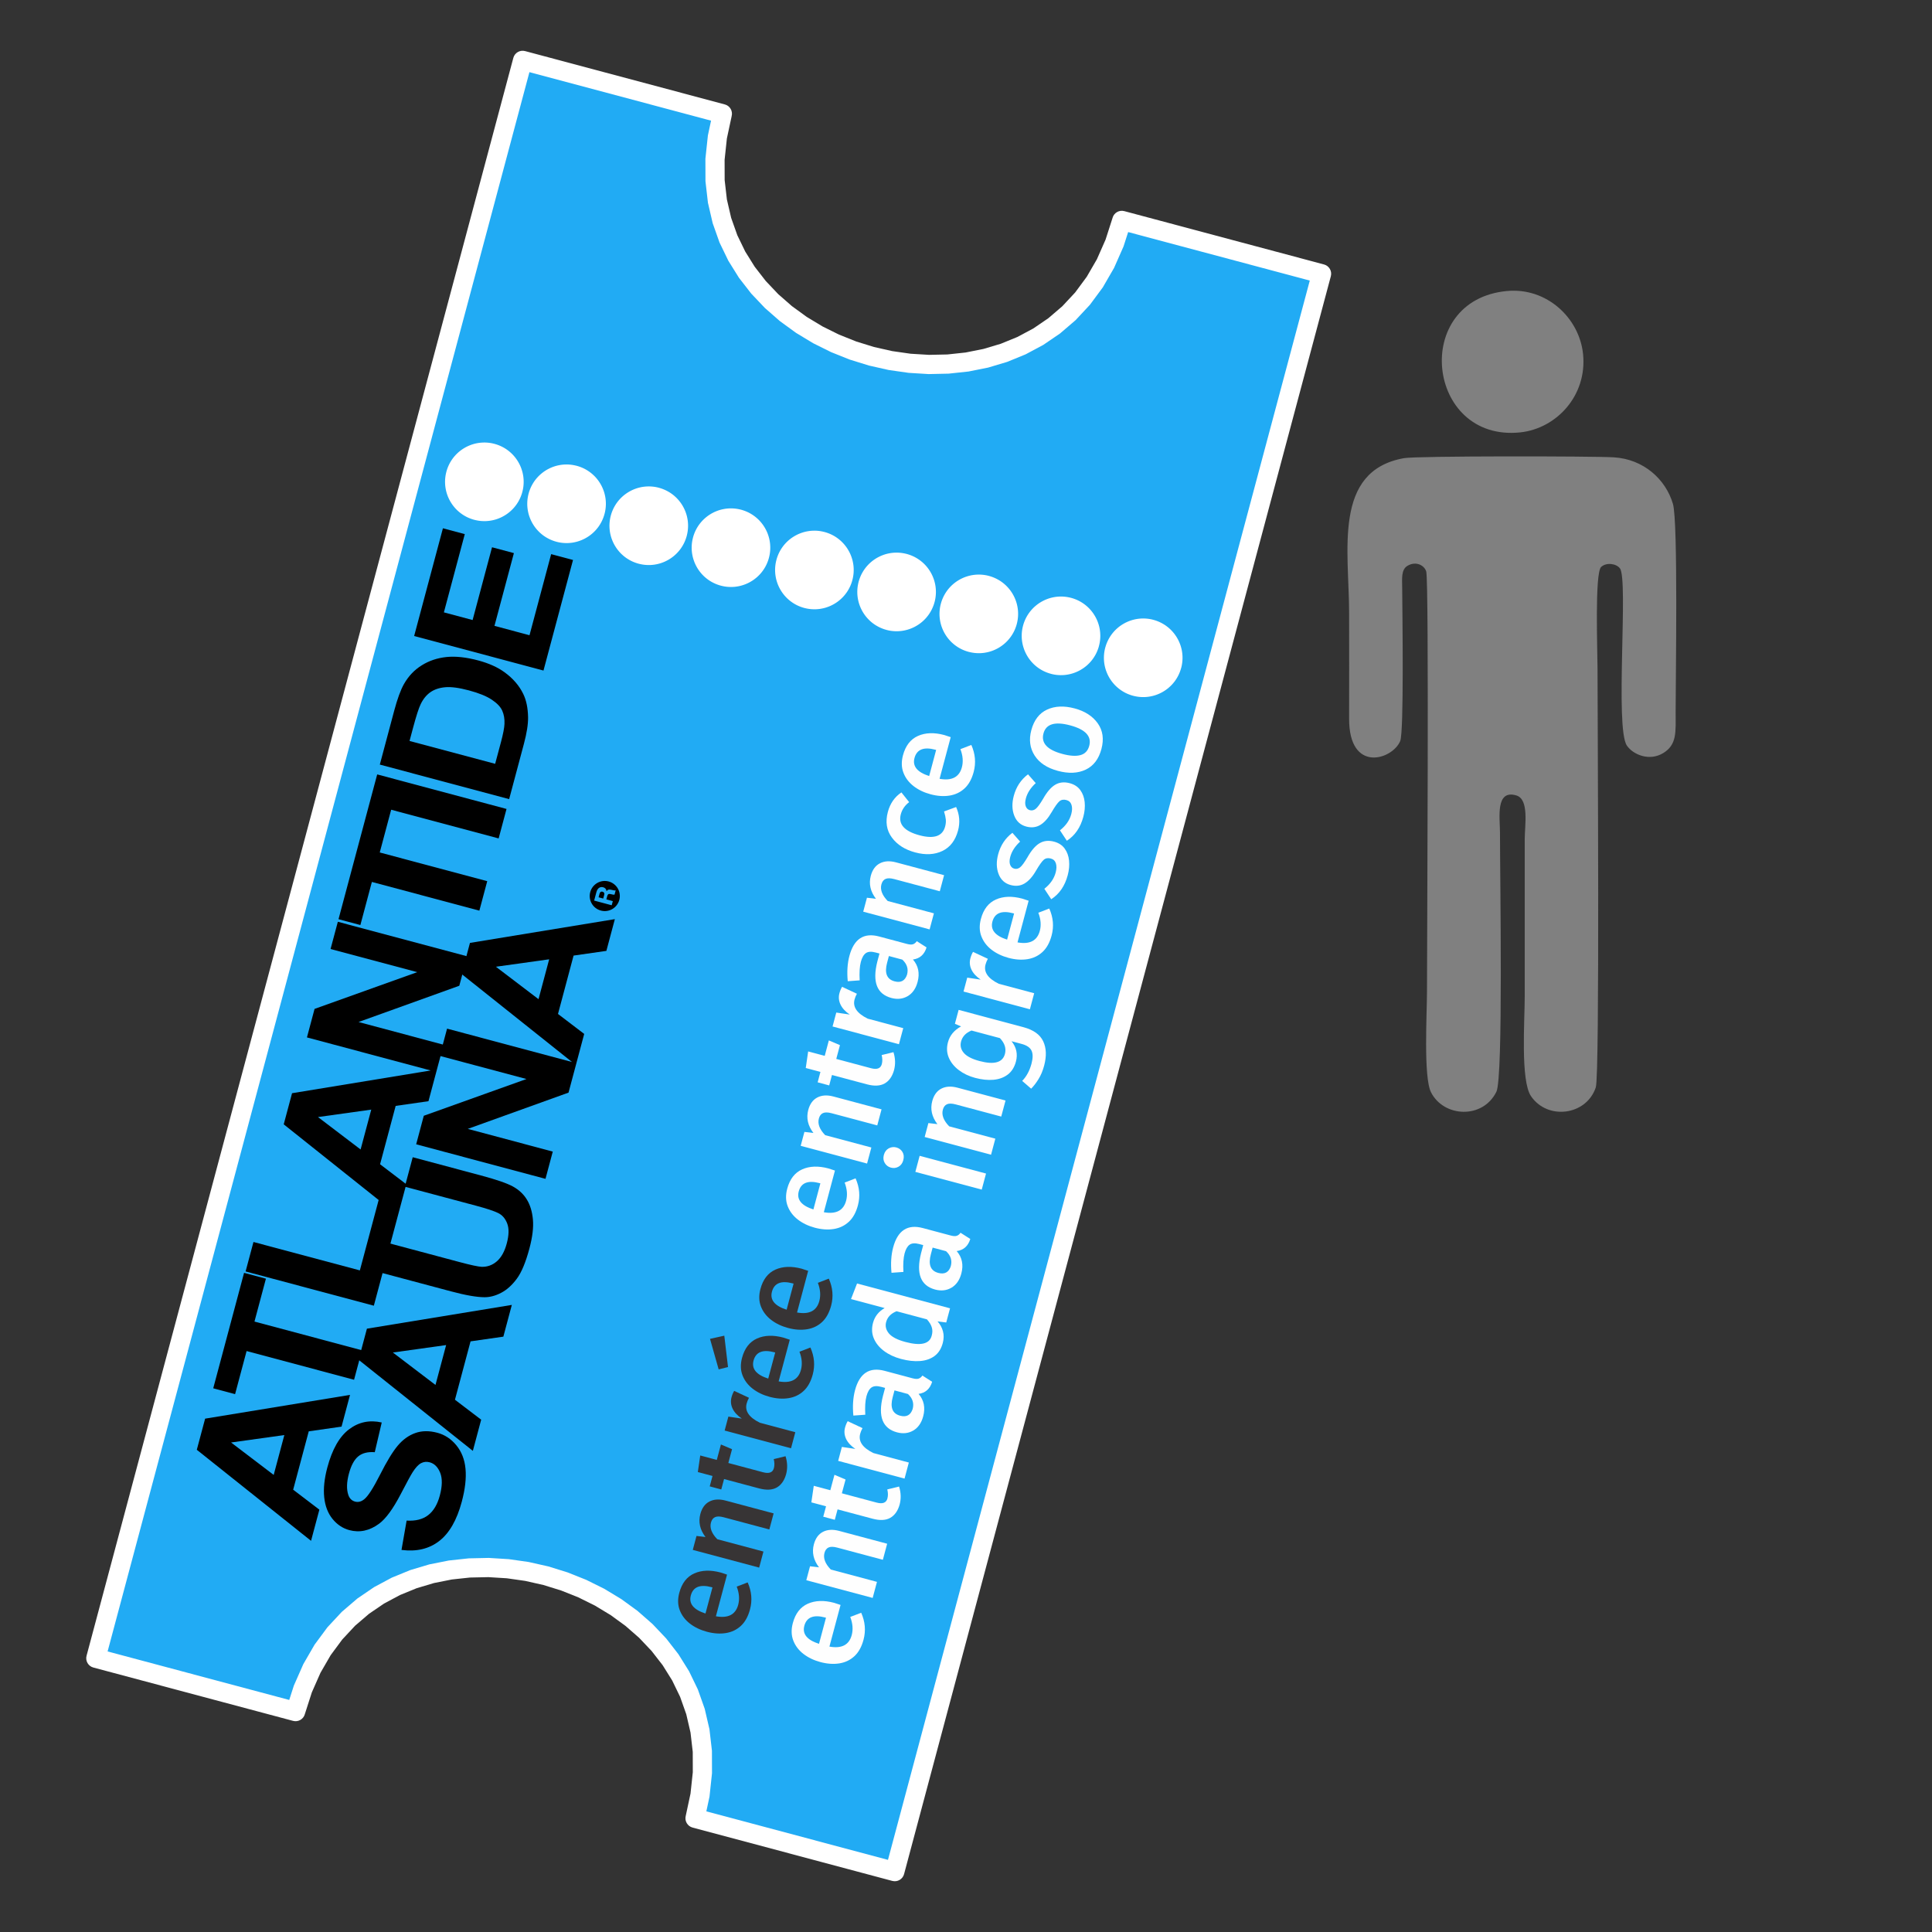 <?xml version="1.0" encoding="UTF-8"?>
<!DOCTYPE svg PUBLIC "-//W3C//DTD SVG 1.1//EN" "http://www.w3.org/Graphics/SVG/1.1/DTD/svg11.dtd">
<!-- Creator: CorelDRAW -->
<svg xmlns="http://www.w3.org/2000/svg" xml:space="preserve" width="800px" height="800px" version="1.1" style="shape-rendering:geometricPrecision; text-rendering:geometricPrecision; image-rendering:optimizeQuality; fill-rule:evenodd; clip-rule:evenodd"
viewBox="0 0 151.14 151.14"
 xmlns:xlink="http://www.w3.org/1999/xlink"
 xmlns:xodm="http://www.corel.com/coreldraw/odm/2003">
 <rect x="0" y="0" width="151.14" height="151.14" fill="#333333" stroke="none"/>
 <defs>
  <style type="text/css">
   <![CDATA[
    .fil0 {fill:none}
    .fil8 {fill:black}
    .fil1 {fill:gray}
    .fil4 {fill:white}
    .fil6 {fill:#FEFEFE;fill-rule:nonzero}
    .fil5 {fill:#373435;fill-rule:nonzero}
    .fil7 {fill:black;fill-rule:nonzero}
    .fil2 {fill:#21ABF4;fill-rule:nonzero}
    .fil3 {fill:white;fill-rule:nonzero}
   ]]>
  </style>
 </defs>
 <g id="Plan_x0020_1">
  <rect class="fil0" width="151.14" height="151.14"/>
  <g id="_2970198747856">
   <path class="fil1" d="M109.84 35.84c-5.597,0.995 -4.299,7.25 -4.299,12.12 0,2.751 0.011,5.503 0,8.253 -0.018,4.285 3.379,3.233 3.997,1.76 0.3,-0.714 0.17,-9.968 0.155,-11.978 -0.005,-0.715 -0.095,-1.437 0.421,-1.737 0.67,-0.39 1.316,-0.024 1.459,0.447 0.231,0.761 0.06,29.414 0.06,32.86 0,1.673 -0.286,6.696 0.314,7.882 0.994,1.966 4.051,2.123 5.116,-0.04 0.544,-1.104 0.28,-16.682 0.28,-20.287 0,-1.127 -0.374,-3.383 1.28,-2.893 1.021,0.303 0.656,2.347 0.656,3.417l0 12.314c0,1.862 -0.34,6.57 0.489,7.792 1.292,1.904 4.341,1.522 5.071,-0.689 0.318,-0.963 0.135,-28.591 0.135,-32.778 0,-1.261 -0.23,-7.457 0.284,-7.932 0.403,-0.372 1.18,-0.271 1.47,0.114 0.671,0.89 -0.406,12.482 0.544,13.866 0.481,0.701 1.754,1.252 2.85,0.577 1.081,-0.666 0.963,-1.656 0.962,-3.219 -0.001,-2.462 0.201,-14.867 -0.211,-16.268 -0.564,-1.919 -2.28,-3.499 -4.619,-3.644 -1.631,-0.101 -15.41,-0.115 -16.414,0.063z"/>
   <path class="fil1" d="M117.893 22.765c-7.539,0.702 -6.318,11.822 1.025,11.061 2.844,-0.295 5.248,-2.878 4.926,-6.113 -0.282,-2.834 -2.841,-5.238 -5.951,-4.948z"/>
  </g>
  <g id="_2970198748288">
   <g>
    <g>
     <path class="fil2" d="M24.191 67.224l16.693 -62.501 15.625 4.173c-5.271,19.738 25.979,28.084 31.251,8.347l15.625 4.173 -16.693 62.501 -16.694 62.5 -15.625 -4.173c5.272,-19.737 -25.978,-28.084 -31.25,-8.347l-15.625 -4.173 16.693 -62.5z"/>
     <path id="_1" class="fil3" d="M41.611 4.917l-16.693 62.501 -1.453 -0.388 16.693 -62.501 0.92 -0.532 0.533 0.92zm-1.453 -0.388c0.107,-0.401 0.519,-0.639 0.92,-0.532 0.401,0.107 0.64,0.519 0.533,0.92l-1.453 -0.388zm16.157 5.094l-15.625 -4.173 0.388 -1.453 15.625 4.173 0.533 0.921 -0.921 0.532zm0.388 -1.453c0.402,0.107 0.64,0.519 0.533,0.921 -0.107,0.401 -0.519,0.639 -0.921,0.532l0.388 -1.453zm31.251 8.347l-0.389 1.453 0.921 -0.533 -0.592 1.841 -0.741 1.68 -0.88 1.521 -1.007 1.362 -1.121 1.203 -1.221 1.046 -1.309 0.892 -1.383 0.739 -1.444 0.591 -1.493 0.446 -1.528 0.305 -1.553 0.167 -1.566 0.034 -1.567 -0.096 -1.558 -0.223 -1.536 -0.346 -1.505 -0.466 -1.461 -0.584 -1.406 -0.698 -1.34 -0.81 -1.263 -0.919 -1.173 -1.026 -1.072 -1.131 -0.957 -1.232 -0.83 -1.331 -0.69 -1.425 -0.537 -1.516 -0.372 -1.602 -0.193 -1.682 -0.005 -1.757 0.195 -1.827 0.405 -1.891 1.453 0.389 -0.373 1.742 -0.178 1.667 0.004 1.59 0.175 1.514 0.333 1.436 0.481 1.358 0.619 1.278 0.747 1.197 0.864 1.112 0.973 1.026 1.069 0.936 1.157 0.842 1.232 0.744 1.296 0.643 1.349 0.539 1.391 0.431 1.42 0.32 1.438 0.206 1.445 0.088 1.439 -0.031 1.422 -0.153 1.394 -0.278 1.354 -0.404 1.304 -0.533 1.244 -0.665 1.174 -0.8 1.094 -0.937 1.005 -1.078 0.906 -1.226 0.797 -1.376 0.677 -1.534 0.545 -1.696 0.921 -0.532zm-0.921 0.532c0.107,-0.401 0.519,-0.64 0.921,-0.532 0.401,0.107 0.639,0.519 0.532,0.92l-1.453 -0.388zm16.158 5.094l-15.626 -4.173 0.389 -1.453 15.625 4.173 0.532 0.92 -0.92 0.533zm0.388 -1.453c0.401,0.107 0.639,0.519 0.532,0.92 -0.107,0.402 -0.519,0.64 -0.92,0.533l0.388 -1.453zm-17.614 63.033l16.693 -62.501 1.453 0.388 -16.693 62.501 -1.453 -0.388zm1.453 0.388c-0.107,0.401 -0.519,0.639 -0.92,0.532 -0.402,-0.107 -0.64,-0.519 -0.533,-0.92l1.453 0.388zm-18.146 62.112l16.693 -62.5 1.453 0.388 -16.693 62.5 -0.921 0.533 -0.532 -0.921zm1.453 0.388c-0.107,0.401 -0.519,0.64 -0.921,0.533 -0.401,-0.107 -0.639,-0.52 -0.532,-0.921l1.453 0.388zm-16.158 -5.094l15.625 4.174 -0.388 1.453 -15.625 -4.174 -0.532 -0.92 0.92 -0.533zm-0.388 1.453c-0.401,-0.107 -0.639,-0.519 -0.532,-0.92 0.107,-0.401 0.519,-0.64 0.92,-0.533l-0.388 1.453zm-31.25 -8.346l0.388 -1.453 -0.92 0.532 0.591 -1.84 0.742 -1.681 0.88 -1.521 1.007 -1.361 1.121 -1.204 1.221 -1.046 1.309 -0.891 1.383 -0.74 1.444 -0.591 1.492 -0.446 1.529 -0.304 1.553 -0.168 1.566 -0.034 1.567 0.097 1.557 0.222 1.537 0.346 1.504 0.467 1.461 0.583 1.407 0.698 1.34 0.81 1.263 0.919 1.173 1.027 1.071 1.13 0.957 1.232 0.831 1.331 0.69 1.426 0.537 1.516 0.371 1.601 0.194 1.683 0.005 1.757 -0.195 1.826 -0.405 1.891 -1.453 -0.388 0.373 -1.743 0.178 -1.666 -0.004 -1.591 -0.175 -1.513 -0.333 -1.436 -0.481 -1.358 -0.619 -1.278 -0.747 -1.197 -0.865 -1.113 -0.972 -1.026 -1.07 -0.935 -1.156 -0.842 -1.232 -0.745 -1.296 -0.643 -1.35 -0.539 -1.39 -0.431 -1.421 -0.32 -1.438 -0.205 -1.444 -0.089 -1.439 0.031 -1.422 0.153 -1.394 0.278 -1.354 0.404 -1.305 0.534 -1.244 0.665 -1.174 0.799 -1.094 0.937 -1.005 1.079 -0.906 1.225 -0.796 1.376 -0.677 1.534 -0.545 1.696 -0.921 0.533zm0.921 -0.533c-0.107,0.402 -0.52,0.64 -0.921,0.533 -0.401,-0.107 -0.639,-0.519 -0.532,-0.921l1.453 0.388zm-16.158 -5.093l15.625 4.173 -0.388 1.453 -15.625 -4.173 -0.533 -0.921 0.921 -0.532zm-0.388 1.453c-0.401,-0.108 -0.64,-0.52 -0.533,-0.921 0.108,-0.401 0.52,-0.64 0.921,-0.532l-0.388 1.453zm17.614 -63.033l-16.694 62.5 -1.453 -0.388 16.694 -62.5 1.453 0.388zm-1.453 -0.388c0.107,-0.402 0.519,-0.64 0.92,-0.533 0.401,0.107 0.64,0.519 0.533,0.921l-1.453 -0.388z"/>
    </g>
    <g>
     <path class="fil4" d="M64.309 42.345c1.24,0.331 1.976,1.604 1.645,2.843 -0.331,1.24 -1.604,1.976 -2.843,1.645 -1.24,-0.331 -1.976,-1.604 -1.645,-2.843 0.331,-1.239 1.604,-1.976 2.843,-1.645zm6.431 1.718c1.239,0.331 1.976,1.604 1.645,2.843 -0.331,1.239 -1.604,1.976 -2.844,1.645 -1.239,-0.331 -1.975,-1.604 -1.644,-2.844 0.331,-1.239 1.604,-1.975 2.843,-1.644zm-32.25 -8.614c1.24,0.331 1.976,1.604 1.645,2.844 -0.331,1.239 -1.604,1.975 -2.843,1.644 -1.239,-0.331 -1.976,-1.604 -1.645,-2.843 0.331,-1.239 1.604,-1.976 2.843,-1.645zm38.681 10.331c1.239,0.331 1.975,1.604 1.644,2.844 -0.331,1.239 -1.604,1.975 -2.843,1.644 -1.239,-0.331 -1.976,-1.604 -1.645,-2.843 0.331,-1.239 1.604,-1.976 2.844,-1.645zm-32.25 -8.613c1.239,0.331 1.976,1.604 1.645,2.843 -0.331,1.239 -1.604,1.976 -2.844,1.645 -1.239,-0.331 -1.975,-1.604 -1.644,-2.844 0.331,-1.239 1.604,-1.975 2.843,-1.644zm38.68 10.331c1.24,0.331 1.976,1.604 1.645,2.843 -0.331,1.239 -1.604,1.976 -2.843,1.645 -1.24,-0.331 -1.976,-1.604 -1.645,-2.844 0.331,-1.239 1.604,-1.975 2.843,-1.644zm-32.249 -8.614c1.239,0.331 1.975,1.604 1.644,2.844 -0.331,1.239 -1.604,1.975 -2.843,1.644 -1.239,-0.331 -1.976,-1.604 -1.645,-2.843 0.331,-1.239 1.604,-1.976 2.844,-1.645zm38.68 10.331c1.239,0.331 1.975,1.604 1.644,2.844 -0.331,1.239 -1.604,1.975 -2.843,1.644 -1.239,-0.331 -1.975,-1.604 -1.644,-2.843 0.331,-1.239 1.604,-1.976 2.843,-1.645zm-32.25 -8.613c1.24,0.331 1.976,1.604 1.645,2.843 -0.331,1.239 -1.604,1.976 -2.843,1.645 -1.24,-0.331 -1.976,-1.604 -1.645,-2.843 0.331,-1.24 1.604,-1.976 2.843,-1.645z"/>
     <path id="_1_0" class="fil3" d="M66.68 45.382l-1.453 -0.388 0 0 0.019 -0.079 0.015 -0.079 0.011 -0.078 0.006 -0.079 0.003 -0.077 -0.001 -0.077 -0.005 -0.077 -0.009 -0.076 -0.012 -0.075 -0.016 -0.074 -0.02 -0.073 -0.023 -0.073 -0.026 -0.07 -0.03 -0.07 -0.033 -0.068 -0.036 -0.066 -0.04 -0.065 -0.042 -0.062 -0.046 -0.061 -0.048 -0.058 -0.051 -0.056 -0.054 -0.054 -0.056 -0.05 -0.059 -0.049 -0.061 -0.045 -0.064 -0.042 -0.067 -0.04 -0.068 -0.036 -0.071 -0.034 -0.074 -0.03 -0.075 -0.026 -0.079 -0.023 0.388 -1.453 0.152 0.044 0.147 0.052 0.144 0.058 0.139 0.066 0.135 0.071 0.131 0.078 0.125 0.084 0.121 0.089 0.116 0.095 0.111 0.1 0.105 0.105 0.1 0.109 0.094 0.114 0.089 0.118 0.083 0.122 0.076 0.126 0.071 0.129 0.065 0.133 0.058 0.135 0.051 0.139 0.045 0.141 0.039 0.143 0.031 0.146 0.025 0.148 0.017 0.149 0.01 0.151 0.002 0.152 -0.005 0.153 -0.013 0.153 -0.021 0.154 -0.029 0.153 -0.037 0.153 0 0zm-3.763 2.178l0.388 -1.453 0 0 0.079 0.019 0.079 0.014 0.079 0.011 0.078 0.007 0.077 0.002 0.078 -0.001 0.076 -0.005 0.076 -0.009 0.075 -0.012 0.074 -0.016 0.074 -0.02 0.072 -0.023 0.071 -0.026 0.069 -0.03 0.068 -0.033 0.066 -0.036 0.065 -0.04 0.062 -0.042 0.061 -0.045 0.058 -0.049 0.056 -0.051 0.054 -0.054 0.051 -0.056 0.048 -0.059 0.045 -0.061 0.043 -0.064 0.039 -0.066 0.037 -0.069 0.033 -0.071 0.03 -0.074 0.026 -0.075 0.023 -0.079 1.453 0.388 -0.044 0.152 -0.052 0.147 -0.058 0.144 -0.066 0.139 -0.071 0.135 -0.078 0.131 -0.084 0.126 -0.089 0.12 -0.095 0.116 -0.1 0.111 -0.105 0.105 -0.109 0.1 -0.114 0.094 -0.118 0.089 -0.122 0.083 -0.125 0.076 -0.13 0.071 -0.132 0.065 -0.136 0.058 -0.138 0.051 -0.142 0.046 -0.143 0.038 -0.146 0.031 -0.148 0.025 -0.149 0.017 -0.151 0.01 -0.152 0.002 -0.152 -0.005 -0.154 -0.013 -0.153 -0.021 -0.154 -0.029 -0.153 -0.036 0 0zm-2.177 -3.764l1.453 0.388 0 0 -0.019 0.079 -0.015 0.079 -0.011 0.079 -0.006 0.078 -0.003 0.078 0.001 0.077 0.005 0.076 0.009 0.076 0.012 0.075 0.016 0.075 0.02 0.073 0.023 0.072 0.026 0.071 0.03 0.069 0.033 0.068 0.037 0.067 0.039 0.064 0.042 0.063 0.046 0.06 0.048 0.058 0.051 0.056 0.054 0.054 0.056 0.051 0.059 0.048 0.061 0.045 0.064 0.043 0.067 0.039 0.068 0.037 0.071 0.033 0.074 0.03 0.076 0.027 0.078 0.023 -0.388 1.453 -0.151 -0.045 -0.148 -0.052 -0.143 -0.058 -0.14 -0.065 -0.135 -0.072 -0.13 -0.078 -0.126 -0.084 -0.121 -0.089 -0.116 -0.095 -0.111 -0.1 -0.105 -0.105 -0.1 -0.109 -0.094 -0.114 -0.089 -0.118 -0.082 -0.122 -0.077 -0.126 -0.071 -0.129 -0.064 -0.132 -0.059 -0.136 -0.051 -0.138 -0.045 -0.141 -0.039 -0.144 -0.031 -0.146 -0.024 -0.147 -0.018 -0.15 -0.009 -0.151 -0.003 -0.151 0.005 -0.153 0.013 -0.154 0.021 -0.154 0.029 -0.153 0.037 -0.153 0 0zm3.763 -2.177l-0.388 1.453 0 0 -0.079 -0.019 -0.079 -0.015 -0.078 -0.011 -0.079 -0.006 -0.077 -0.003 -0.078 0.001 -0.076 0.005 -0.076 0.009 -0.075 0.012 -0.074 0.016 -0.074 0.02 -0.072 0.023 -0.071 0.026 -0.069 0.03 -0.068 0.033 -0.066 0.037 -0.065 0.039 -0.062 0.042 -0.061 0.046 -0.058 0.048 -0.056 0.051 -0.054 0.054 -0.05 0.056 -0.049 0.059 -0.045 0.062 -0.042 0.063 -0.04 0.067 -0.037 0.068 -0.033 0.071 -0.03 0.074 -0.026 0.075 -0.023 0.079 -1.453 -0.388 0.044 -0.151 0.052 -0.148 0.058 -0.143 0.066 -0.14 0.071 -0.135 0.078 -0.13 0.084 -0.126 0.089 -0.121 0.095 -0.116 0.1 -0.111 0.105 -0.105 0.109 -0.1 0.114 -0.094 0.118 -0.089 0.122 -0.082 0.126 -0.077 0.129 -0.071 0.132 -0.064 0.136 -0.058 0.139 -0.052 0.141 -0.045 0.143 -0.039 0.146 -0.031 0.148 -0.024 0.149 -0.018 0.151 -0.009 0.152 -0.003 0.153 0.005 0.153 0.013 0.154 0.021 0.153 0.029 0.153 0.037 0 0zm8.608 5.481l-1.453 -0.388 0 0 0.019 -0.079 0.015 -0.079 0.011 -0.079 0.006 -0.078 0.003 -0.078 -0.002 -0.077 -0.004 -0.077 -0.009 -0.075 -0.013 -0.075 -0.016 -0.075 -0.019 -0.073 -0.023 -0.072 -0.027 -0.071 -0.029 -0.069 -0.034 -0.068 -0.036 -0.067 -0.039 -0.064 -0.043 -0.063 -0.045 -0.06 -0.048 -0.058 -0.051 -0.056 -0.054 -0.054 -0.056 -0.051 -0.059 -0.048 -0.062 -0.045 -0.064 -0.043 -0.066 -0.039 -0.069 -0.037 -0.071 -0.033 -0.073 -0.03 -0.076 -0.027 -0.078 -0.023 0.388 -1.453 0.151 0.045 0.148 0.052 0.143 0.058 0.14 0.065 0.135 0.072 0.13 0.078 0.126 0.084 0.121 0.089 0.116 0.095 0.111 0.1 0.105 0.104 0.1 0.11 0.094 0.114 0.088 0.118 0.083 0.122 0.077 0.125 0.071 0.13 0.064 0.132 0.058 0.136 0.052 0.138 0.045 0.141 0.038 0.144 0.032 0.146 0.024 0.147 0.017 0.15 0.01 0.15 0.003 0.152 -0.006 0.153 -0.013 0.154 -0.02 0.153 -0.029 0.154 -0.037 0.153 0 0zm-3.764 2.177l0.388 -1.453 0 0 0.08 0.019 0.079 0.015 0.078 0.011 0.078 0.006 0.078 0.003 0.077 -0.001 0.077 -0.005 0.076 -0.009 0.075 -0.013 0.074 -0.016 0.073 -0.019 0.072 -0.023 0.071 -0.027 0.07 -0.029 0.068 -0.034 0.066 -0.036 0.065 -0.039 0.062 -0.043 0.06 -0.045 0.059 -0.048 0.056 -0.051 0.053 -0.054 0.051 -0.056 0.048 -0.059 0.046 -0.062 0.042 -0.063 0.04 -0.067 0.036 -0.069 0.033 -0.071 0.03 -0.073 0.027 -0.076 0.023 -0.078 1.453 0.388 -0.044 0.151 -0.052 0.148 -0.059 0.143 -0.065 0.14 -0.072 0.135 -0.077 0.13 -0.084 0.126 -0.09 0.121 -0.094 0.116 -0.1 0.111 -0.105 0.105 -0.109 0.1 -0.114 0.094 -0.118 0.089 -0.122 0.082 -0.126 0.077 -0.129 0.071 -0.133 0.064 -0.135 0.058 -0.139 0.052 -0.141 0.045 -0.144 0.038 -0.145 0.032 -0.148 0.024 -0.149 0.017 -0.151 0.01 -0.152 0.003 -0.153 -0.006 -0.153 -0.013 -0.154 -0.02 -0.154 -0.029 -0.153 -0.037 0 0zm-2.177 -3.764l1.453 0.388 0 0 -0.019 0.08 -0.015 0.079 -0.01 0.078 -0.007 0.078 -0.002 0.078 0.001 0.077 0.005 0.077 0.009 0.076 0.012 0.075 0.016 0.074 0.02 0.073 0.023 0.073 0.026 0.07 0.03 0.07 0.033 0.068 0.036 0.066 0.04 0.065 0.042 0.062 0.045 0.061 0.049 0.058 0.051 0.056 0.053 0.053 0.057 0.051 0.059 0.048 0.061 0.046 0.064 0.042 0.066 0.04 0.069 0.036 0.071 0.034 0.073 0.03 0.076 0.026 0.078 0.023 -0.388 1.453 -0.151 -0.044 -0.147 -0.052 -0.144 -0.059 -0.139 -0.065 -0.135 -0.072 -0.131 -0.077 -0.126 -0.084 -0.121 -0.089 -0.116 -0.095 -0.11 -0.1 -0.105 -0.105 -0.1 -0.109 -0.095 -0.114 -0.088 -0.118 -0.083 -0.122 -0.077 -0.126 -0.07 -0.129 -0.065 -0.133 -0.058 -0.135 -0.052 -0.139 -0.045 -0.141 -0.038 -0.144 -0.031 -0.145 -0.025 -0.148 -0.017 -0.149 -0.01 -0.151 -0.002 -0.152 0.005 -0.153 0.013 -0.153 0.021 -0.154 0.029 -0.154 0.036 -0.153 0 0zm3.764 -2.177l-0.388 1.453 0 0 -0.079 -0.019 -0.079 -0.015 -0.079 -0.01 -0.078 -0.007 -0.078 -0.002 -0.077 0.001 -0.077 0.005 -0.075 0.009 -0.075 0.012 -0.075 0.016 -0.073 0.02 -0.072 0.023 -0.071 0.026 -0.069 0.03 -0.068 0.033 -0.067 0.036 -0.064 0.04 -0.063 0.042 -0.06 0.045 -0.059 0.049 -0.055 0.051 -0.054 0.053 -0.051 0.057 -0.048 0.059 -0.045 0.061 -0.043 0.064 -0.039 0.066 -0.037 0.069 -0.033 0.071 -0.03 0.073 -0.027 0.076 -0.023 0.078 -1.453 -0.388 0.045 -0.151 0.052 -0.147 0.058 -0.144 0.065 -0.139 0.072 -0.135 0.078 -0.131 0.084 -0.126 0.089 -0.121 0.095 -0.116 0.1 -0.11 0.104 -0.105 0.11 -0.1 0.114 -0.095 0.118 -0.088 0.122 -0.083 0.125 -0.077 0.13 -0.07 0.132 -0.065 0.136 -0.058 0.138 -0.052 0.141 -0.045 0.144 -0.038 0.146 -0.031 0.147 -0.025 0.15 -0.017 0.15 -0.01 0.152 -0.002 0.153 0.005 0.154 0.013 0.153 0.021 0.154 0.029 0.153 0.036 0 0zm-30.073 -4.849l-1.453 -0.389 0 0 0.019 -0.079 0.015 -0.079 0.011 -0.078 0.006 -0.078 0.003 -0.078 -0.001 -0.077 -0.005 -0.077 -0.009 -0.076 -0.012 -0.075 -0.016 -0.074 -0.02 -0.073 -0.023 -0.073 -0.026 -0.07 -0.03 -0.07 -0.033 -0.068 -0.036 -0.066 -0.04 -0.065 -0.042 -0.062 -0.046 -0.061 -0.048 -0.058 -0.051 -0.056 -0.054 -0.054 -0.056 -0.05 -0.059 -0.048 -0.061 -0.046 -0.064 -0.042 -0.067 -0.04 -0.068 -0.036 -0.071 -0.034 -0.074 -0.03 -0.075 -0.026 -0.079 -0.023 0.388 -1.453 0.152 0.044 0.147 0.052 0.144 0.059 0.139 0.065 0.135 0.071 0.131 0.078 0.125 0.084 0.121 0.089 0.116 0.095 0.111 0.1 0.105 0.105 0.1 0.109 0.094 0.114 0.089 0.118 0.083 0.122 0.076 0.126 0.071 0.129 0.065 0.133 0.058 0.135 0.051 0.139 0.045 0.141 0.039 0.143 0.031 0.146 0.025 0.148 0.017 0.149 0.01 0.151 0.002 0.152 -0.005 0.153 -0.013 0.153 -0.021 0.154 -0.029 0.153 -0.037 0.154 0 0zm-3.763 2.177l0.388 -1.453 0 0 0.079 0.019 0.079 0.014 0.079 0.011 0.078 0.007 0.077 0.002 0.078 -0.001 0.076 -0.005 0.076 -0.009 0.075 -0.012 0.074 -0.016 0.074 -0.02 0.072 -0.023 0.071 -0.026 0.069 -0.03 0.068 -0.033 0.066 -0.036 0.065 -0.04 0.063 -0.042 0.06 -0.045 0.058 -0.049 0.056 -0.051 0.054 -0.054 0.051 -0.056 0.048 -0.059 0.045 -0.061 0.043 -0.064 0.039 -0.066 0.037 -0.069 0.033 -0.071 0.03 -0.074 0.026 -0.075 0.023 -0.079 1.453 0.389 -0.044 0.151 -0.052 0.147 -0.058 0.144 -0.066 0.139 -0.071 0.135 -0.078 0.131 -0.084 0.126 -0.089 0.12 -0.095 0.116 -0.1 0.111 -0.105 0.105 -0.109 0.1 -0.114 0.094 -0.118 0.089 -0.122 0.083 -0.125 0.076 -0.13 0.071 -0.132 0.065 -0.136 0.058 -0.139 0.052 -0.141 0.045 -0.143 0.038 -0.146 0.031 -0.148 0.025 -0.149 0.017 -0.151 0.01 -0.152 0.002 -0.152 -0.005 -0.154 -0.013 -0.153 -0.021 -0.154 -0.029 -0.153 -0.036 0 0zm-2.177 -3.764l1.453 0.388 0 0 -0.019 0.079 -0.015 0.079 -0.011 0.079 -0.006 0.078 -0.003 0.078 0.001 0.077 0.005 0.077 0.009 0.075 0.012 0.075 0.016 0.075 0.02 0.073 0.023 0.072 0.026 0.071 0.03 0.069 0.033 0.068 0.037 0.067 0.039 0.064 0.042 0.063 0.046 0.06 0.048 0.058 0.051 0.056 0.054 0.054 0.056 0.051 0.059 0.048 0.061 0.045 0.064 0.043 0.067 0.039 0.068 0.037 0.071 0.033 0.074 0.03 0.076 0.027 0.078 0.023 -0.388 1.453 -0.151 -0.045 -0.148 -0.052 -0.143 -0.058 -0.14 -0.065 -0.135 -0.072 -0.13 -0.078 -0.126 -0.084 -0.121 -0.089 -0.116 -0.095 -0.111 -0.1 -0.105 -0.104 -0.1 -0.11 -0.094 -0.114 -0.089 -0.118 -0.082 -0.122 -0.077 -0.125 -0.071 -0.13 -0.064 -0.132 -0.059 -0.136 -0.051 -0.138 -0.045 -0.141 -0.039 -0.144 -0.031 -0.146 -0.024 -0.147 -0.018 -0.15 -0.009 -0.151 -0.003 -0.151 0.005 -0.153 0.013 -0.154 0.021 -0.153 0.029 -0.154 0.037 -0.153 0 0zm3.763 -2.177l-0.388 1.453 0 0 -0.079 -0.019 -0.079 -0.015 -0.078 -0.011 -0.079 -0.006 -0.077 -0.003 -0.078 0.001 -0.076 0.005 -0.076 0.009 -0.075 0.012 -0.074 0.017 -0.074 0.019 -0.072 0.023 -0.07 0.026 -0.07 0.03 -0.068 0.033 -0.066 0.037 -0.065 0.039 -0.062 0.042 -0.061 0.046 -0.058 0.048 -0.056 0.051 -0.054 0.054 -0.05 0.056 -0.049 0.059 -0.045 0.062 -0.042 0.063 -0.04 0.067 -0.036 0.069 -0.034 0.071 -0.03 0.073 -0.026 0.076 -0.023 0.078 -1.453 -0.388 0.044 -0.151 0.052 -0.148 0.058 -0.143 0.066 -0.14 0.071 -0.135 0.078 -0.13 0.084 -0.126 0.089 -0.121 0.095 -0.116 0.1 -0.111 0.105 -0.105 0.109 -0.1 0.114 -0.094 0.118 -0.089 0.122 -0.082 0.126 -0.077 0.129 -0.071 0.132 -0.064 0.136 -0.058 0.139 -0.052 0.141 -0.045 0.143 -0.039 0.146 -0.031 0.148 -0.024 0.149 -0.017 0.151 -0.01 0.152 -0.003 0.153 0.006 0.153 0.013 0.154 0.02 0.153 0.029 0.153 0.037 0 0zm40.858 14.095l-1.453 -0.388 0 0 0.019 -0.08 0.015 -0.079 0.01 -0.078 0.007 -0.078 0.002 -0.078 -0.001 -0.077 -0.005 -0.077 -0.009 -0.076 -0.012 -0.075 -0.016 -0.074 -0.02 -0.073 -0.023 -0.073 -0.026 -0.07 -0.03 -0.07 -0.033 -0.068 -0.036 -0.066 -0.04 -0.065 -0.042 -0.062 -0.045 -0.061 -0.049 -0.058 -0.051 -0.056 -0.054 -0.053 -0.056 -0.051 -0.059 -0.048 -0.061 -0.046 -0.064 -0.042 -0.066 -0.04 -0.069 -0.036 -0.071 -0.034 -0.073 -0.03 -0.076 -0.026 -0.078 -0.023 0.388 -1.453 0.151 0.044 0.147 0.052 0.144 0.059 0.139 0.065 0.135 0.072 0.131 0.077 0.126 0.084 0.121 0.089 0.115 0.095 0.111 0.1 0.105 0.105 0.1 0.109 0.094 0.114 0.089 0.118 0.083 0.122 0.077 0.126 0.07 0.129 0.065 0.133 0.058 0.135 0.052 0.139 0.045 0.141 0.038 0.143 0.031 0.146 0.025 0.148 0.017 0.149 0.01 0.151 0.002 0.152 -0.005 0.153 -0.013 0.153 -0.021 0.154 -0.029 0.153 -0.036 0.154 0 0zm-3.764 2.177l0.388 -1.453 0 0 0.079 0.019 0.079 0.014 0.079 0.011 0.078 0.007 0.078 0.002 0.077 -0.001 0.076 -0.005 0.076 -0.009 0.075 -0.012 0.075 -0.016 0.073 -0.02 0.072 -0.023 0.071 -0.026 0.069 -0.03 0.068 -0.033 0.067 -0.036 0.064 -0.04 0.063 -0.042 0.06 -0.045 0.058 -0.049 0.056 -0.051 0.054 -0.054 0.051 -0.056 0.048 -0.059 0.045 -0.061 0.043 -0.064 0.039 -0.066 0.037 -0.069 0.033 -0.071 0.03 -0.074 0.027 -0.075 0.023 -0.078 1.453 0.388 -0.045 0.151 -0.052 0.147 -0.058 0.144 -0.065 0.139 -0.072 0.135 -0.078 0.131 -0.084 0.126 -0.089 0.12 -0.095 0.116 -0.1 0.111 -0.104 0.105 -0.11 0.1 -0.114 0.094 -0.118 0.089 -0.122 0.083 -0.125 0.077 -0.13 0.07 -0.132 0.065 -0.136 0.058 -0.138 0.052 -0.141 0.045 -0.144 0.038 -0.146 0.031 -0.147 0.025 -0.15 0.017 -0.15 0.01 -0.152 0.002 -0.153 -0.005 -0.154 -0.013 -0.153 -0.021 -0.154 -0.029 -0.153 -0.036 0 0zm-2.177 -3.764l1.453 0.388 0 0 -0.019 0.079 -0.015 0.079 -0.011 0.079 -0.006 0.078 -0.003 0.078 0.001 0.077 0.005 0.077 0.009 0.075 0.013 0.075 0.016 0.075 0.019 0.073 0.023 0.072 0.027 0.071 0.029 0.069 0.034 0.068 0.036 0.067 0.039 0.064 0.043 0.063 0.045 0.06 0.048 0.058 0.051 0.056 0.054 0.054 0.056 0.051 0.059 0.048 0.062 0.045 0.063 0.043 0.067 0.039 0.069 0.037 0.071 0.033 0.073 0.03 0.076 0.027 0.078 0.023 -0.388 1.453 -0.151 -0.045 -0.148 -0.052 -0.143 -0.058 -0.14 -0.065 -0.135 -0.072 -0.13 -0.078 -0.126 -0.084 -0.121 -0.089 -0.116 -0.095 -0.111 -0.1 -0.105 -0.104 -0.1 -0.11 -0.094 -0.114 -0.089 -0.118 -0.082 -0.122 -0.077 -0.125 -0.071 -0.13 -0.064 -0.132 -0.058 -0.136 -0.052 -0.138 -0.045 -0.141 -0.038 -0.144 -0.032 -0.146 -0.024 -0.147 -0.017 -0.15 -0.01 -0.151 -0.003 -0.151 0.006 -0.153 0.013 -0.154 0.02 -0.153 0.029 -0.154 0.037 -0.153 0 0zm3.764 -2.177l-0.388 1.453 0 0 -0.08 -0.019 -0.079 -0.015 -0.078 -0.011 -0.078 -0.006 -0.078 -0.003 -0.077 0.001 -0.077 0.005 -0.076 0.009 -0.075 0.013 -0.074 0.016 -0.073 0.019 -0.073 0.023 -0.07 0.027 -0.07 0.029 -0.068 0.033 -0.066 0.037 -0.065 0.039 -0.062 0.043 -0.061 0.045 -0.058 0.048 -0.056 0.051 -0.053 0.054 -0.051 0.056 -0.048 0.059 -0.046 0.062 -0.042 0.063 -0.04 0.067 -0.036 0.069 -0.034 0.071 -0.03 0.073 -0.026 0.076 -0.023 0.078 -1.453 -0.388 0.044 -0.151 0.052 -0.148 0.059 -0.143 0.065 -0.14 0.072 -0.135 0.077 -0.13 0.084 -0.126 0.089 -0.121 0.095 -0.116 0.1 -0.111 0.105 -0.105 0.109 -0.1 0.114 -0.094 0.118 -0.089 0.122 -0.082 0.126 -0.077 0.129 -0.071 0.133 -0.064 0.135 -0.058 0.139 -0.052 0.141 -0.045 0.143 -0.038 0.146 -0.032 0.148 -0.024 0.149 -0.017 0.151 -0.01 0.152 -0.003 0.153 0.006 0.153 0.013 0.154 0.02 0.154 0.029 0.153 0.037 0 0zm-30.073 -4.85l-1.453 -0.388 0 0 0.019 -0.079 0.015 -0.079 0.011 -0.079 0.006 -0.078 0.003 -0.078 -0.002 -0.077 -0.004 -0.077 -0.009 -0.075 -0.013 -0.075 -0.016 -0.075 -0.019 -0.073 -0.023 -0.072 -0.027 -0.071 -0.029 -0.069 -0.034 -0.068 -0.036 -0.067 -0.039 -0.064 -0.043 -0.063 -0.045 -0.06 -0.048 -0.058 -0.051 -0.056 -0.054 -0.054 -0.056 -0.051 -0.059 -0.048 -0.062 -0.045 -0.064 -0.043 -0.066 -0.039 -0.069 -0.037 -0.071 -0.033 -0.073 -0.03 -0.076 -0.027 -0.078 -0.023 0.388 -1.453 0.151 0.045 0.148 0.052 0.143 0.058 0.14 0.065 0.135 0.072 0.13 0.078 0.126 0.084 0.121 0.089 0.116 0.095 0.11 0.1 0.106 0.104 0.1 0.11 0.094 0.114 0.089 0.118 0.082 0.122 0.077 0.125 0.071 0.13 0.064 0.132 0.058 0.136 0.052 0.138 0.045 0.141 0.038 0.144 0.032 0.146 0.024 0.147 0.017 0.15 0.01 0.151 0.003 0.151 -0.006 0.153 -0.013 0.154 -0.02 0.153 -0.029 0.154 -0.037 0.153 0 0zm-3.764 2.177l0.388 -1.453 0 0 0.08 0.019 0.079 0.015 0.078 0.011 0.078 0.006 0.078 0.003 0.077 -0.001 0.077 -0.005 0.076 -0.009 0.075 -0.013 0.074 -0.016 0.073 -0.019 0.072 -0.023 0.071 -0.027 0.07 -0.029 0.068 -0.033 0.066 -0.037 0.065 -0.039 0.062 -0.043 0.061 -0.045 0.058 -0.048 0.056 -0.051 0.053 -0.054 0.051 -0.056 0.048 -0.059 0.046 -0.062 0.042 -0.063 0.04 -0.067 0.036 -0.069 0.033 -0.071 0.031 -0.073 0.026 -0.076 0.023 -0.078 1.453 0.388 -0.044 0.151 -0.052 0.148 -0.059 0.143 -0.065 0.14 -0.072 0.135 -0.077 0.13 -0.084 0.126 -0.089 0.121 -0.095 0.116 -0.1 0.111 -0.105 0.105 -0.109 0.1 -0.114 0.094 -0.118 0.089 -0.122 0.082 -0.126 0.077 -0.129 0.071 -0.133 0.064 -0.135 0.058 -0.139 0.052 -0.141 0.045 -0.144 0.038 -0.145 0.032 -0.148 0.024 -0.149 0.017 -0.151 0.01 -0.152 0.003 -0.153 -0.006 -0.153 -0.013 -0.154 -0.02 -0.154 -0.029 -0.153 -0.037 0 0zm-2.177 -3.764l1.453 0.388 0 0 -0.019 0.08 -0.015 0.079 -0.01 0.078 -0.007 0.078 -0.002 0.078 0.001 0.077 0.005 0.077 0.009 0.076 0.012 0.075 0.016 0.074 0.02 0.073 0.023 0.073 0.026 0.07 0.03 0.07 0.033 0.068 0.036 0.066 0.04 0.065 0.042 0.062 0.045 0.061 0.049 0.058 0.051 0.056 0.053 0.053 0.057 0.051 0.059 0.048 0.061 0.046 0.064 0.042 0.066 0.04 0.069 0.036 0.071 0.034 0.073 0.03 0.076 0.026 0.078 0.023 -0.388 1.453 -0.151 -0.044 -0.147 -0.052 -0.144 -0.059 -0.139 -0.065 -0.135 -0.072 -0.131 -0.077 -0.126 -0.084 -0.121 -0.089 -0.115 -0.095 -0.111 -0.1 -0.105 -0.105 -0.1 -0.109 -0.095 -0.114 -0.088 -0.118 -0.083 -0.122 -0.077 -0.126 -0.07 -0.129 -0.065 -0.133 -0.058 -0.135 -0.052 -0.139 -0.045 -0.141 -0.038 -0.143 -0.031 -0.146 -0.025 -0.148 -0.017 -0.149 -0.01 -0.151 -0.002 -0.152 0.005 -0.153 0.013 -0.153 0.021 -0.154 0.029 -0.153 0.036 -0.154 0 0zm3.764 -2.177l-0.388 1.453 0 0 -0.079 -0.019 -0.079 -0.014 -0.079 -0.011 -0.078 -0.007 -0.078 -0.002 -0.077 0.001 -0.077 0.005 -0.075 0.009 -0.075 0.012 -0.075 0.016 -0.073 0.02 -0.072 0.023 -0.071 0.026 -0.069 0.03 -0.068 0.033 -0.067 0.036 -0.064 0.04 -0.063 0.042 -0.06 0.045 -0.058 0.049 -0.056 0.051 -0.054 0.054 -0.051 0.056 -0.048 0.059 -0.045 0.061 -0.043 0.064 -0.039 0.066 -0.037 0.069 -0.033 0.071 -0.03 0.073 -0.027 0.076 -0.023 0.078 -1.453 -0.388 0.045 -0.151 0.052 -0.147 0.058 -0.144 0.065 -0.139 0.072 -0.135 0.078 -0.131 0.083 -0.126 0.09 -0.121 0.095 -0.115 0.1 -0.111 0.104 -0.105 0.11 -0.1 0.114 -0.094 0.118 -0.089 0.122 -0.083 0.125 -0.077 0.13 -0.07 0.132 -0.065 0.136 -0.058 0.138 -0.052 0.141 -0.045 0.144 -0.038 0.146 -0.031 0.147 -0.025 0.15 -0.017 0.15 -0.01 0.152 -0.002 0.153 0.005 0.154 0.013 0.153 0.021 0.154 0.029 0.153 0.036 0 0zm40.857 14.095l-1.453 -0.388 0 0 0.019 -0.079 0.015 -0.079 0.011 -0.079 0.006 -0.078 0.003 -0.078 -0.001 -0.077 -0.005 -0.076 -0.009 -0.076 -0.012 -0.075 -0.016 -0.075 -0.02 -0.073 -0.023 -0.072 -0.026 -0.071 -0.03 -0.069 -0.033 -0.068 -0.037 -0.067 -0.039 -0.064 -0.042 -0.063 -0.046 -0.06 -0.048 -0.058 -0.051 -0.056 -0.054 -0.054 -0.056 -0.051 -0.059 -0.048 -0.062 -0.045 -0.063 -0.043 -0.067 -0.039 -0.068 -0.037 -0.071 -0.033 -0.074 -0.03 -0.075 -0.027 -0.079 -0.023 0.388 -1.453 0.151 0.045 0.148 0.052 0.143 0.058 0.14 0.065 0.135 0.072 0.13 0.078 0.126 0.084 0.121 0.089 0.116 0.095 0.111 0.1 0.105 0.104 0.1 0.11 0.094 0.114 0.089 0.118 0.082 0.122 0.077 0.125 0.071 0.13 0.064 0.132 0.059 0.136 0.051 0.138 0.045 0.141 0.039 0.144 0.031 0.146 0.024 0.147 0.018 0.15 0.009 0.151 0.003 0.151 -0.005 0.153 -0.013 0.154 -0.021 0.153 -0.029 0.154 -0.037 0.153 0 0zm-3.763 2.177l0.388 -1.453 0 0 0.079 0.019 0.079 0.015 0.078 0.011 0.079 0.006 0.077 0.003 0.077 -0.001 0.077 -0.005 0.076 -0.009 0.075 -0.012 0.074 -0.017 0.074 -0.019 0.072 -0.023 0.071 -0.027 0.069 -0.029 0.068 -0.033 0.066 -0.037 0.065 -0.039 0.062 -0.042 0.061 -0.046 0.058 -0.048 0.056 -0.051 0.054 -0.054 0.05 -0.056 0.049 -0.059 0.045 -0.062 0.042 -0.064 0.04 -0.066 0.036 -0.069 0.034 -0.07 0.03 -0.074 0.026 -0.076 0.023 -0.078 1.453 0.388 -0.044 0.151 -0.052 0.148 -0.058 0.143 -0.066 0.14 -0.071 0.135 -0.078 0.13 -0.084 0.126 -0.089 0.121 -0.095 0.116 -0.1 0.111 -0.105 0.105 -0.109 0.1 -0.114 0.094 -0.118 0.089 -0.122 0.082 -0.126 0.077 -0.129 0.071 -0.133 0.064 -0.135 0.058 -0.139 0.052 -0.141 0.045 -0.143 0.038 -0.146 0.032 -0.148 0.024 -0.149 0.018 -0.151 0.009 -0.152 0.003 -0.153 -0.006 -0.153 -0.012 -0.154 -0.021 -0.153 -0.029 -0.153 -0.037 0 0zm-2.177 -3.764l1.453 0.388 0 0 -0.019 0.08 -0.015 0.079 -0.011 0.078 -0.007 0.078 -0.002 0.078 0.001 0.077 0.005 0.077 0.009 0.076 0.012 0.075 0.016 0.074 0.02 0.073 0.023 0.073 0.026 0.07 0.03 0.07 0.033 0.068 0.036 0.066 0.04 0.065 0.042 0.062 0.045 0.061 0.049 0.058 0.051 0.056 0.054 0.053 0.056 0.051 0.059 0.048 0.061 0.046 0.064 0.042 0.067 0.04 0.068 0.036 0.071 0.034 0.074 0.03 0.075 0.026 0.079 0.023 -0.388 1.453 -0.152 -0.044 -0.147 -0.052 -0.144 -0.059 -0.139 -0.065 -0.135 -0.072 -0.131 -0.077 -0.126 -0.084 -0.12 -0.089 -0.116 -0.095 -0.111 -0.1 -0.105 -0.105 -0.1 -0.109 -0.094 -0.114 -0.089 -0.118 -0.083 -0.122 -0.076 -0.126 -0.071 -0.129 -0.065 -0.133 -0.058 -0.135 -0.051 -0.139 -0.045 -0.141 -0.039 -0.143 -0.031 -0.146 -0.025 -0.148 -0.017 -0.149 -0.01 -0.151 -0.002 -0.152 0.005 -0.153 0.013 -0.153 0.021 -0.154 0.029 -0.153 0.037 -0.154 0 0zm3.763 -2.177l-0.388 1.453 0 0 -0.079 -0.019 -0.079 -0.014 -0.079 -0.011 -0.078 -0.007 -0.077 -0.002 -0.078 0.001 -0.076 0.005 -0.076 0.009 -0.075 0.012 -0.075 0.016 -0.073 0.02 -0.072 0.023 -0.071 0.026 -0.069 0.03 -0.068 0.033 -0.066 0.036 -0.065 0.04 -0.063 0.042 -0.06 0.045 -0.058 0.049 -0.056 0.051 -0.054 0.054 -0.051 0.056 -0.048 0.059 -0.045 0.061 -0.043 0.064 -0.039 0.066 -0.037 0.069 -0.033 0.071 -0.03 0.074 -0.026 0.075 -0.023 0.078 -1.453 -0.388 0.044 -0.151 0.052 -0.147 0.058 -0.144 0.065 -0.139 0.072 -0.135 0.078 -0.131 0.084 -0.126 0.089 -0.12 0.095 -0.116 0.1 -0.111 0.104 -0.105 0.11 -0.1 0.114 -0.094 0.118 -0.089 0.122 -0.083 0.126 -0.077 0.129 -0.07 0.132 -0.065 0.136 -0.058 0.138 -0.052 0.142 -0.045 0.143 -0.038 0.146 -0.031 0.147 -0.025 0.15 -0.017 0.151 -0.01 0.152 -0.002 0.152 0.005 0.154 0.013 0.154 0.021 0.153 0.029 0.153 0.036 0 0zm-30.072 -4.849l-1.453 -0.388 0 0 0.019 -0.08 0.015 -0.079 0.01 -0.078 0.007 -0.078 0.002 -0.078 -0.001 -0.077 -0.005 -0.077 -0.009 -0.076 -0.012 -0.075 -0.016 -0.074 -0.02 -0.073 -0.023 -0.072 -0.026 -0.071 -0.03 -0.07 -0.033 -0.068 -0.036 -0.066 -0.04 -0.065 -0.042 -0.062 -0.045 -0.06 -0.049 -0.059 -0.051 -0.056 -0.054 -0.053 -0.056 -0.051 -0.059 -0.048 -0.061 -0.046 -0.064 -0.042 -0.066 -0.04 -0.069 -0.036 -0.071 -0.034 -0.073 -0.03 -0.076 -0.026 -0.078 -0.023 0.388 -1.453 0.151 0.044 0.147 0.052 0.144 0.059 0.139 0.065 0.135 0.072 0.131 0.077 0.126 0.084 0.121 0.089 0.115 0.095 0.111 0.1 0.105 0.105 0.1 0.109 0.094 0.114 0.089 0.118 0.083 0.122 0.077 0.126 0.07 0.129 0.065 0.133 0.058 0.135 0.052 0.139 0.045 0.141 0.038 0.143 0.031 0.146 0.025 0.148 0.017 0.149 0.01 0.151 0.002 0.152 -0.005 0.153 -0.013 0.153 -0.021 0.154 -0.029 0.154 -0.036 0.153 0 0zm-3.764 2.177l0.388 -1.453 0 0 0.079 0.019 0.079 0.015 0.079 0.01 0.078 0.007 0.078 0.002 0.077 -0.001 0.076 -0.005 0.076 -0.009 0.075 -0.012 0.075 -0.016 0.073 -0.02 0.072 -0.023 0.071 -0.026 0.069 -0.03 0.068 -0.033 0.067 -0.036 0.064 -0.04 0.063 -0.042 0.06 -0.045 0.058 -0.049 0.056 -0.051 0.054 -0.053 0.051 -0.057 0.048 -0.059 0.045 -0.061 0.043 -0.064 0.039 -0.066 0.037 -0.069 0.033 -0.071 0.03 -0.073 0.027 -0.076 0.023 -0.078 1.453 0.388 -0.045 0.151 -0.052 0.147 -0.058 0.144 -0.065 0.139 -0.072 0.135 -0.078 0.131 -0.084 0.126 -0.089 0.121 -0.095 0.115 -0.1 0.111 -0.104 0.105 -0.11 0.1 -0.114 0.095 -0.118 0.088 -0.122 0.083 -0.125 0.077 -0.13 0.07 -0.132 0.065 -0.136 0.058 -0.138 0.052 -0.141 0.045 -0.144 0.038 -0.146 0.031 -0.147 0.025 -0.15 0.017 -0.151 0.01 -0.151 0.002 -0.153 -0.005 -0.154 -0.013 -0.153 -0.021 -0.154 -0.029 -0.153 -0.036 0 0zm-2.177 -3.764l1.453 0.388 0 0 -0.019 0.079 -0.015 0.079 -0.011 0.079 -0.006 0.078 -0.003 0.078 0.001 0.077 0.005 0.077 0.009 0.075 0.013 0.075 0.016 0.075 0.019 0.073 0.023 0.072 0.027 0.071 0.029 0.069 0.034 0.068 0.036 0.067 0.039 0.064 0.042 0.063 0.046 0.06 0.048 0.058 0.051 0.056 0.054 0.054 0.056 0.051 0.059 0.048 0.062 0.045 0.063 0.043 0.067 0.039 0.069 0.037 0.071 0.033 0.073 0.03 0.076 0.027 0.078 0.023 -0.388 1.453 -0.151 -0.045 -0.148 -0.052 -0.143 -0.058 -0.14 -0.065 -0.135 -0.072 -0.13 -0.078 -0.126 -0.083 -0.121 -0.09 -0.116 -0.095 -0.111 -0.1 -0.105 -0.104 -0.1 -0.11 -0.094 -0.114 -0.089 -0.118 -0.082 -0.122 -0.077 -0.125 -0.071 -0.13 -0.064 -0.132 -0.058 -0.136 -0.052 -0.138 -0.045 -0.141 -0.038 -0.144 -0.032 -0.146 -0.024 -0.147 -0.017 -0.15 -0.01 -0.15 -0.003 -0.152 0.006 -0.153 0.013 -0.154 0.02 -0.153 0.029 -0.154 0.037 -0.153 0 0zm3.764 -2.177l-0.388 1.453 0 0 -0.08 -0.019 -0.079 -0.015 -0.078 -0.011 -0.078 -0.006 -0.078 -0.003 -0.077 0.001 -0.077 0.005 -0.076 0.009 -0.075 0.013 -0.074 0.016 -0.073 0.019 -0.072 0.023 -0.071 0.027 -0.07 0.029 -0.068 0.034 -0.066 0.036 -0.065 0.039 -0.062 0.043 -0.06 0.045 -0.059 0.048 -0.056 0.051 -0.053 0.054 -0.051 0.056 -0.048 0.059 -0.046 0.062 -0.042 0.064 -0.04 0.066 -0.036 0.069 -0.034 0.071 -0.03 0.073 -0.026 0.076 -0.023 0.078 -1.453 -0.388 0.044 -0.151 0.052 -0.148 0.059 -0.143 0.065 -0.14 0.072 -0.135 0.077 -0.13 0.084 -0.126 0.089 -0.121 0.095 -0.116 0.1 -0.111 0.105 -0.105 0.109 -0.1 0.114 -0.094 0.118 -0.088 0.122 -0.083 0.126 -0.077 0.129 -0.071 0.133 -0.064 0.135 -0.058 0.139 -0.052 0.141 -0.045 0.143 -0.038 0.146 -0.032 0.148 -0.024 0.149 -0.017 0.151 -0.01 0.152 -0.003 0.153 0.006 0.153 0.013 0.154 0.02 0.154 0.029 0.153 0.037 0 0zm40.857 14.095l-1.453 -0.388 0 0 0.019 -0.08 0.015 -0.079 0.01 -0.078 0.007 -0.078 0.003 -0.078 -0.002 -0.077 -0.005 -0.077 -0.008 -0.076 -0.013 -0.075 -0.016 -0.074 -0.019 -0.073 -0.023 -0.072 -0.027 -0.071 -0.03 -0.07 -0.033 -0.068 -0.036 -0.066 -0.039 -0.065 -0.043 -0.062 -0.045 -0.06 -0.048 -0.059 -0.052 -0.056 -0.053 -0.053 -0.057 -0.051 -0.058 -0.048 -0.062 -0.046 -0.064 -0.042 -0.066 -0.04 -0.069 -0.036 -0.071 -0.034 -0.073 -0.029 -0.076 -0.027 -0.078 -0.023 0.388 -1.453 0.151 0.044 0.148 0.052 0.143 0.059 0.14 0.065 0.135 0.072 0.13 0.077 0.126 0.084 0.121 0.09 0.116 0.094 0.11 0.1 0.106 0.105 0.099 0.109 0.095 0.114 0.088 0.118 0.083 0.122 0.077 0.126 0.071 0.129 0.064 0.133 0.058 0.135 0.052 0.139 0.045 0.141 0.038 0.144 0.032 0.145 0.024 0.148 0.017 0.149 0.01 0.151 0.002 0.152 -0.005 0.153 -0.013 0.153 -0.021 0.154 -0.028 0.154 -0.037 0.153 0 0zm-3.764 2.177l0.388 -1.453 0 0 0.08 0.019 0.079 0.015 0.078 0.01 0.078 0.007 0.078 0.002 0.077 -0.001 0.077 -0.005 0.075 -0.009 0.076 -0.012 0.074 -0.016 0.073 -0.02 0.072 -0.023 0.071 -0.026 0.07 -0.03 0.068 -0.033 0.066 -0.036 0.064 -0.04 0.063 -0.042 0.06 -0.045 0.059 -0.049 0.056 -0.051 0.053 -0.054 0.051 -0.056 0.048 -0.059 0.046 -0.061 0.042 -0.064 0.04 -0.066 0.036 -0.069 0.033 -0.071 0.03 -0.073 0.027 -0.076 0.023 -0.078 1.453 0.388 -0.045 0.151 -0.051 0.147 -0.059 0.144 -0.065 0.139 -0.072 0.135 -0.078 0.131 -0.083 0.126 -0.09 0.121 -0.094 0.115 -0.1 0.111 -0.105 0.105 -0.11 0.1 -0.113 0.094 -0.118 0.089 -0.122 0.083 -0.126 0.077 -0.129 0.07 -0.133 0.065 -0.135 0.058 -0.139 0.052 -0.141 0.045 -0.144 0.038 -0.145 0.031 -0.148 0.025 -0.15 0.017 -0.15 0.01 -0.152 0.002 -0.153 -0.005 -0.153 -0.013 -0.154 -0.021 -0.154 -0.029 -0.153 -0.036 0 0zm-2.177 -3.764l1.453 0.388 0 0 -0.019 0.079 -0.015 0.079 -0.01 0.079 -0.007 0.078 -0.003 0.078 0.002 0.077 0.005 0.077 0.008 0.075 0.013 0.075 0.016 0.075 0.019 0.073 0.023 0.072 0.027 0.071 0.03 0.069 0.033 0.068 0.036 0.067 0.039 0.064 0.043 0.063 0.045 0.06 0.048 0.058 0.051 0.056 0.054 0.054 0.057 0.051 0.058 0.048 0.062 0.045 0.064 0.043 0.066 0.039 0.069 0.037 0.071 0.033 0.073 0.03 0.076 0.027 0.078 0.023 -0.388 1.453 -0.151 -0.045 -0.147 -0.052 -0.144 -0.058 -0.14 -0.065 -0.135 -0.072 -0.13 -0.078 -0.126 -0.084 -0.121 -0.089 -0.116 -0.095 -0.11 -0.1 -0.106 -0.104 -0.099 -0.11 -0.095 -0.114 -0.088 -0.118 -0.083 -0.122 -0.077 -0.125 -0.071 -0.13 -0.064 -0.132 -0.058 -0.136 -0.052 -0.138 -0.045 -0.141 -0.038 -0.144 -0.032 -0.146 -0.024 -0.147 -0.017 -0.15 -0.01 -0.15 -0.002 -0.152 0.005 -0.153 0.013 -0.154 0.021 -0.153 0.028 -0.154 0.037 -0.153 0 0zm3.764 -2.177l-0.388 1.453 0 0 -0.08 -0.019 -0.079 -0.015 -0.078 -0.011 -0.078 -0.006 -0.078 -0.003 -0.077 0.001 -0.077 0.005 -0.075 0.009 -0.076 0.013 -0.074 0.016 -0.073 0.019 -0.072 0.023 -0.071 0.027 -0.07 0.029 -0.068 0.034 -0.066 0.036 -0.064 0.039 -0.063 0.043 -0.06 0.045 -0.059 0.048 -0.056 0.051 -0.053 0.054 -0.051 0.056 -0.048 0.059 -0.046 0.062 -0.042 0.063 -0.04 0.067 -0.036 0.069 -0.033 0.071 -0.03 0.073 -0.027 0.076 -0.023 0.078 -1.453 -0.388 0.045 -0.151 0.051 -0.148 0.059 -0.143 0.065 -0.14 0.072 -0.135 0.078 -0.13 0.083 -0.126 0.09 -0.121 0.095 -0.116 0.099 -0.111 0.105 -0.105 0.11 -0.1 0.113 -0.094 0.118 -0.089 0.122 -0.082 0.126 -0.077 0.129 -0.071 0.133 -0.064 0.135 -0.058 0.139 -0.052 0.141 -0.045 0.144 -0.038 0.145 -0.032 0.148 -0.024 0.15 -0.017 0.15 -0.01 0.152 -0.003 0.153 0.006 0.153 0.013 0.154 0.02 0.154 0.029 0.153 0.037 0 0zm-30.073 -4.85l-1.453 -0.388 0 0 0.019 -0.079 0.015 -0.079 0.011 -0.079 0.006 -0.078 0.003 -0.078 -0.001 -0.077 -0.005 -0.076 -0.009 -0.076 -0.012 -0.075 -0.016 -0.075 -0.02 -0.073 -0.023 -0.072 -0.026 -0.071 -0.03 -0.069 -0.033 -0.068 -0.037 -0.066 -0.039 -0.065 -0.042 -0.063 -0.046 -0.06 -0.048 -0.058 -0.051 -0.056 -0.054 -0.054 -0.056 -0.051 -0.059 -0.048 -0.062 -0.045 -0.063 -0.043 -0.067 -0.039 -0.068 -0.037 -0.071 -0.033 -0.074 -0.03 -0.075 -0.026 -0.079 -0.023 0.388 -1.454 0.151 0.045 0.148 0.052 0.143 0.058 0.14 0.065 0.135 0.072 0.13 0.078 0.126 0.084 0.121 0.089 0.116 0.095 0.111 0.1 0.105 0.104 0.1 0.11 0.094 0.114 0.089 0.118 0.082 0.122 0.077 0.125 0.071 0.13 0.064 0.132 0.059 0.136 0.051 0.138 0.045 0.141 0.039 0.144 0.031 0.146 0.024 0.147 0.018 0.15 0.009 0.151 0.003 0.152 -0.005 0.152 -0.013 0.154 -0.021 0.154 -0.029 0.153 -0.037 0.153 0 0zm-3.763 2.177l0.388 -1.453 0 0 0.079 0.019 0.079 0.015 0.078 0.011 0.079 0.006 0.077 0.003 0.077 -0.001 0.077 -0.005 0.076 -0.009 0.075 -0.012 0.074 -0.016 0.074 -0.02 0.072 -0.023 0.071 -0.027 0.069 -0.029 0.068 -0.033 0.066 -0.037 0.065 -0.039 0.062 -0.043 0.061 -0.045 0.058 -0.048 0.056 -0.051 0.053 -0.054 0.051 -0.056 0.049 -0.059 0.045 -0.062 0.043 -0.064 0.039 -0.066 0.037 -0.068 0.033 -0.071 0.03 -0.074 0.026 -0.075 0.023 -0.079 1.453 0.388 -0.044 0.151 -0.052 0.148 -0.058 0.143 -0.066 0.14 -0.071 0.135 -0.078 0.13 -0.084 0.126 -0.089 0.121 -0.095 0.116 -0.1 0.111 -0.105 0.105 -0.109 0.1 -0.114 0.094 -0.118 0.089 -0.122 0.082 -0.126 0.077 -0.129 0.071 -0.132 0.064 -0.136 0.059 -0.139 0.051 -0.141 0.045 -0.143 0.039 -0.146 0.031 -0.148 0.024 -0.149 0.018 -0.151 0.009 -0.152 0.003 -0.153 -0.006 -0.153 -0.012 -0.154 -0.021 -0.153 -0.029 -0.153 -0.037 0 0zm-2.177 -3.763l1.453 0.388 0 0 -0.019 0.079 -0.015 0.079 -0.011 0.078 -0.007 0.078 -0.002 0.078 0.001 0.077 0.005 0.077 0.009 0.076 0.012 0.075 0.016 0.074 0.02 0.073 0.023 0.073 0.026 0.07 0.03 0.07 0.033 0.068 0.036 0.066 0.04 0.065 0.042 0.062 0.045 0.061 0.049 0.058 0.051 0.056 0.054 0.054 0.056 0.05 0.059 0.048 0.061 0.046 0.064 0.042 0.066 0.04 0.069 0.036 0.071 0.034 0.074 0.03 0.075 0.026 0.079 0.023 -0.388 1.453 -0.152 -0.044 -0.147 -0.052 -0.144 -0.059 -0.139 -0.065 -0.135 -0.071 -0.131 -0.078 -0.126 -0.084 -0.12 -0.089 -0.116 -0.095 -0.111 -0.1 -0.105 -0.105 -0.1 -0.109 -0.094 -0.114 -0.089 -0.118 -0.083 -0.122 -0.077 -0.126 -0.07 -0.129 -0.065 -0.133 -0.058 -0.135 -0.051 -0.139 -0.045 -0.141 -0.039 -0.143 -0.031 -0.146 -0.025 -0.148 -0.017 -0.149 -0.01 -0.151 -0.002 -0.152 0.005 -0.153 0.013 -0.153 0.021 -0.154 0.029 -0.153 0.037 -0.153 0 0zm3.763 -2.178l-0.388 1.454 0 0 -0.079 -0.02 -0.079 -0.014 -0.079 -0.011 -0.078 -0.007 -0.077 -0.002 -0.078 0.001 -0.076 0.005 -0.076 0.009 -0.075 0.012 -0.075 0.016 -0.073 0.02 -0.072 0.023 -0.071 0.026 -0.069 0.03 -0.068 0.033 -0.067 0.036 -0.064 0.04 -0.063 0.042 -0.06 0.045 -0.058 0.049 -0.056 0.051 -0.054 0.054 -0.051 0.056 -0.048 0.059 -0.045 0.061 -0.043 0.064 -0.039 0.066 -0.037 0.069 -0.033 0.071 -0.03 0.074 -0.026 0.075 -0.023 0.079 -1.453 -0.388 0.044 -0.152 0.052 -0.147 0.058 -0.144 0.066 -0.139 0.071 -0.135 0.078 -0.131 0.084 -0.126 0.089 -0.12 0.095 -0.116 0.1 -0.111 0.105 -0.105 0.109 -0.1 0.114 -0.094 0.118 -0.089 0.122 -0.083 0.126 -0.077 0.129 -0.07 0.132 -0.065 0.136 -0.058 0.138 -0.052 0.142 -0.045 0.143 -0.038 0.146 -0.031 0.147 -0.025 0.15 -0.017 0.151 -0.01 0.152 -0.002 0.152 0.005 0.154 0.013 0.154 0.021 0.153 0.029 0.153 0.036 0 0z"/>
    </g>
   </g>
   <path class="fil5" d="M58.673 125.902c-0.148,0.557 -0.386,0.986 -0.712,1.288 -0.326,0.302 -0.718,0.49 -1.176,0.564 -0.458,0.074 -0.952,0.04 -1.482,-0.101 -0.517,-0.139 -0.961,-0.352 -1.333,-0.64 -0.372,-0.289 -0.636,-0.638 -0.793,-1.048 -0.157,-0.41 -0.169,-0.864 -0.036,-1.361 0.201,-0.753 0.592,-1.258 1.173,-1.517 0.581,-0.258 1.267,-0.282 2.059,-0.07l0.503 0.165 -0.871 3.259c0.957,0.172 1.538,-0.129 1.745,-0.901 0.117,-0.438 0.078,-0.911 -0.116,-1.419l0.856 -0.329c0.311,0.7 0.372,1.404 0.183,2.11zm-2.937 -1.72l-0.059 -0.016c-0.91,-0.243 -1.455,-0.027 -1.635,0.647 -0.171,0.641 0.212,1.112 1.148,1.411l0.546 -2.042z"/>
   <path id="_1_1" class="fil5" d="M60.521 118.393l-0.336 1.256 -3.563 -0.951c-0.294,-0.079 -0.521,-0.084 -0.68,-0.014 -0.159,0.07 -0.267,0.213 -0.325,0.429 -0.11,0.412 0.055,0.845 0.495,1.299l3.612 0.965 -0.336 1.257 -5.192 -1.387 0.291 -1.09 0.703 0.083c-0.436,-0.573 -0.57,-1.173 -0.402,-1.801 0.126,-0.471 0.363,-0.797 0.713,-0.977 0.349,-0.18 0.77,-0.204 1.26,-0.073l3.76 1.004z"/>
   <path id="_2" class="fil5" d="M61.497 115.33c-0.14,0.496 -0.385,0.842 -0.735,1.04 -0.351,0.197 -0.811,0.219 -1.38,0.067l-2.739 -0.731 -0.218 0.815 -0.903 -0.242 0.218 -0.814 -1.149 -0.307 0.189 -1.296 1.295 0.346 0.323 -1.207 0.869 0.369 -0.289 1.079 2.71 0.724c0.478,0.128 0.762,0.021 0.853,-0.319 0.057,-0.216 0.054,-0.452 -0.011,-0.708l0.923 -0.226c0.152,0.482 0.166,0.952 0.044,1.41z"/>
   <path id="_3" class="fil5" d="M62.217 112.042l-0.335 1.256 -5.193 -1.387 0.291 -1.09 1.052 0.155c-0.344,-0.232 -0.585,-0.493 -0.722,-0.781 -0.136,-0.289 -0.164,-0.584 -0.084,-0.885 0.051,-0.19 0.12,-0.357 0.208,-0.502l1.159 0.541c-0.081,0.146 -0.142,0.295 -0.182,0.445 -0.157,0.589 0.187,1.092 1.032,1.506l2.774 0.742z"/>
   <path id="_4" class="fil5" d="M63.581 107.526c-0.148,0.556 -0.386,0.985 -0.712,1.287 -0.326,0.303 -0.718,0.491 -1.176,0.564 -0.458,0.075 -0.952,0.041 -1.482,-0.101 -0.517,-0.138 -0.961,-0.351 -1.333,-0.64 -0.371,-0.288 -0.636,-0.638 -0.793,-1.048 -0.157,-0.41 -0.169,-0.863 -0.036,-1.361 0.201,-0.752 0.592,-1.258 1.173,-1.516 0.581,-0.259 1.267,-0.282 2.059,-0.071l0.503 0.166 -0.871 3.259c0.957,0.171 1.539,-0.129 1.745,-0.901 0.117,-0.439 0.079,-0.912 -0.115,-1.419l0.855 -0.329c0.311,0.7 0.372,1.403 0.183,2.11zm-2.937 -1.72l-0.059 -0.016c-0.91,-0.243 -1.455,-0.028 -1.635,0.646 -0.171,0.642 0.212,1.112 1.148,1.411l0.546 -2.041zm-3.691 1.138l-0.732 0.183 -0.677 -2.389 1.118 -0.248 0.291 2.454z"/>
   <path id="_5" class="fil5" d="M65.021 102.137c-0.149,0.556 -0.386,0.985 -0.712,1.287 -0.326,0.302 -0.718,0.49 -1.176,0.564 -0.458,0.074 -0.952,0.041 -1.482,-0.101 -0.517,-0.138 -0.962,-0.352 -1.333,-0.64 -0.372,-0.289 -0.636,-0.638 -0.793,-1.048 -0.157,-0.41 -0.169,-0.864 -0.036,-1.361 0.201,-0.753 0.592,-1.258 1.172,-1.517 0.581,-0.258 1.268,-0.282 2.06,-0.07l0.502 0.166 -0.87 3.259c0.956,0.171 1.538,-0.129 1.744,-0.902 0.117,-0.438 0.079,-0.911 -0.115,-1.418l0.855 -0.329c0.311,0.7 0.372,1.403 0.184,2.11zm-2.938 -1.721l-0.059 -0.015c-0.909,-0.243 -1.454,-0.028 -1.634,0.646 -0.171,0.642 0.211,1.112 1.148,1.411l0.545 -2.042z"/>
   <path id="_6" class="fil6" d="M67.115 94.293c-0.148,0.557 -0.385,0.986 -0.712,1.288 -0.326,0.302 -0.718,0.49 -1.175,0.564 -0.458,0.074 -0.952,0.04 -1.483,-0.101 -0.517,-0.139 -0.961,-0.352 -1.333,-0.64 -0.371,-0.289 -0.635,-0.638 -0.792,-1.048 -0.157,-0.41 -0.169,-0.864 -0.036,-1.361 0.201,-0.753 0.591,-1.258 1.172,-1.517 0.581,-0.259 1.268,-0.282 2.059,-0.07l0.503 0.165 -0.87 3.259c0.956,0.172 1.538,-0.129 1.744,-0.901 0.117,-0.438 0.079,-0.911 -0.115,-1.419l0.855 -0.329c0.311,0.7 0.372,1.404 0.183,2.11zm-2.937 -1.72l-0.059 -0.016c-0.909,-0.243 -1.454,-0.027 -1.634,0.647 -0.172,0.641 0.211,1.111 1.148,1.411l0.545 -2.042z"/>
   <path id="_7" class="fil6" d="M68.963 86.784l-0.335 1.256 -3.564 -0.951c-0.294,-0.079 -0.521,-0.084 -0.68,-0.014 -0.158,0.07 -0.267,0.213 -0.324,0.429 -0.11,0.412 0.054,0.845 0.494,1.299l3.612 0.965 -0.335 1.256 -5.193 -1.387 0.291 -1.089 0.704 0.083c-0.437,-0.573 -0.571,-1.173 -0.403,-1.801 0.126,-0.471 0.364,-0.797 0.713,-0.977 0.35,-0.18 0.77,-0.205 1.261,-0.073l3.759 1.004z"/>
   <path id="_8" class="fil6" d="M69.939 83.721c-0.139,0.496 -0.384,0.842 -0.735,1.039 -0.351,0.198 -0.811,0.22 -1.38,0.068l-2.739 -0.731 -0.217 0.815 -0.903 -0.242 0.217 -0.814 -1.148 -0.307 0.188 -1.296 1.296 0.346 0.322 -1.207 0.869 0.368 -0.288 1.08 2.709 0.724c0.478,0.128 0.762,0.021 0.853,-0.319 0.058,-0.216 0.054,-0.452 -0.011,-0.708l0.923 -0.226c0.152,0.482 0.167,0.952 0.044,1.41z"/>
   <path id="_9" class="fil6" d="M70.66 80.432l-0.336 1.257 -5.193 -1.387 0.291 -1.09 1.053 0.155c-0.345,-0.232 -0.586,-0.493 -0.722,-0.782 -0.137,-0.288 -0.165,-0.583 -0.085,-0.884 0.051,-0.19 0.12,-0.357 0.208,-0.502l1.16 0.541c-0.082,0.146 -0.142,0.295 -0.183,0.445 -0.157,0.589 0.188,1.092 1.032,1.506l2.775 0.741z"/>
   <path id="_10" class="fil6" d="M71.782 76.82c-0.138,0.517 -0.396,0.886 -0.774,1.108 -0.378,0.221 -0.803,0.269 -1.274,0.143 -1.132,-0.302 -1.501,-1.245 -1.106,-2.829l0.173 -0.648 -0.294 -0.079c-0.34,-0.091 -0.597,-0.075 -0.77,0.047 -0.173,0.122 -0.304,0.35 -0.393,0.684 -0.094,0.353 -0.125,0.836 -0.092,1.447l-0.933 0.067c-0.07,-0.734 -0.027,-1.396 0.131,-1.985 0.355,-1.328 1.127,-1.833 2.319,-1.515l2.179 0.582c0.209,0.056 0.37,0.064 0.482,0.024 0.113,-0.041 0.209,-0.12 0.29,-0.239l0.764 0.488c-0.17,0.558 -0.524,0.873 -1.063,0.947 0.423,0.491 0.543,1.077 0.361,1.758zm-0.823 -0.577c0.118,-0.446 -0.005,-0.836 -0.371,-1.172l-1.05 -0.281 -0.139 0.521c-0.217,0.811 -0.024,1.297 0.578,1.458 0.497,0.133 0.824,-0.043 0.982,-0.526z"/>
   <path id="_11" class="fil6" d="M73.856 68.466l-0.336 1.257 -3.563 -0.952c-0.295,-0.079 -0.521,-0.083 -0.68,-0.013 -0.159,0.069 -0.267,0.212 -0.325,0.428 -0.11,0.412 0.055,0.846 0.494,1.3l3.613 0.964 -0.336 1.257 -5.193 -1.387 0.291 -1.09 0.704 0.083c-0.436,-0.572 -0.57,-1.172 -0.403,-1.801 0.126,-0.471 0.364,-0.796 0.714,-0.976 0.349,-0.181 0.769,-0.205 1.26,-0.074l3.76 1.004z"/>
   <path id="_12" class="fil6" d="M74.947 64.972c-0.206,0.772 -0.613,1.305 -1.221,1.598 -0.608,0.293 -1.317,0.332 -2.129,0.115 -0.805,-0.215 -1.414,-0.604 -1.828,-1.167 -0.414,-0.562 -0.518,-1.23 -0.312,-2.002 0.177,-0.661 0.53,-1.17 1.06,-1.526l0.606 0.761c-0.334,0.255 -0.552,0.572 -0.654,0.951 -0.208,0.779 0.281,1.326 1.465,1.643 1.132,0.302 1.8,0.074 2.003,-0.685 0.052,-0.197 0.07,-0.381 0.053,-0.554 -0.017,-0.173 -0.063,-0.381 -0.138,-0.626l0.945 -0.347c0.268,0.597 0.318,1.21 0.15,1.839z"/>
   <path id="_13" class="fil6" d="M76.171 60.387c-0.148,0.557 -0.385,0.986 -0.712,1.288 -0.326,0.302 -0.718,0.49 -1.176,0.564 -0.458,0.074 -0.952,0.04 -1.482,-0.102 -0.517,-0.138 -0.961,-0.351 -1.333,-0.64 -0.371,-0.288 -0.636,-0.637 -0.792,-1.047 -0.157,-0.41 -0.169,-0.864 -0.037,-1.361 0.201,-0.753 0.592,-1.259 1.173,-1.517 0.581,-0.259 1.267,-0.282 2.059,-0.071l0.503 0.166 -0.871 3.259c0.957,0.172 1.539,-0.129 1.745,-0.901 0.117,-0.439 0.079,-0.911 -0.115,-1.419l0.855 -0.329c0.311,0.7 0.372,1.403 0.183,2.11zm-2.937 -1.72l-0.059 -0.016c-0.91,-0.243 -1.454,-0.027 -1.634,0.647 -0.172,0.641 0.211,1.111 1.148,1.411l0.545 -2.042z"/>
   <path id="_14" class="fil6" d="M67.554 128.274c-0.148,0.557 -0.386,0.986 -0.712,1.288 -0.326,0.302 -0.718,0.49 -1.176,0.564 -0.458,0.074 -0.952,0.04 -1.482,-0.101 -0.517,-0.139 -0.961,-0.352 -1.333,-0.64 -0.372,-0.289 -0.636,-0.638 -0.793,-1.048 -0.157,-0.41 -0.169,-0.864 -0.036,-1.361 0.201,-0.753 0.592,-1.258 1.173,-1.517 0.581,-0.258 1.267,-0.282 2.059,-0.07l0.503 0.165 -0.871 3.259c0.957,0.172 1.538,-0.129 1.745,-0.901 0.117,-0.438 0.078,-0.911 -0.116,-1.419l0.856 -0.329c0.311,0.7 0.372,1.404 0.183,2.11zm-2.937 -1.72l-0.059 -0.016c-0.91,-0.243 -1.455,-0.027 -1.635,0.647 -0.171,0.641 0.212,1.112 1.148,1.411l0.546 -2.042z"/>
   <path id="_15" class="fil6" d="M69.402 120.765l-0.335 1.256 -3.564 -0.951c-0.294,-0.079 -0.521,-0.084 -0.68,-0.014 -0.159,0.07 -0.267,0.213 -0.325,0.429 -0.11,0.412 0.055,0.845 0.495,1.299l3.612 0.965 -0.336 1.257 -5.192 -1.387 0.291 -1.09 0.703 0.083c-0.436,-0.573 -0.57,-1.173 -0.402,-1.801 0.126,-0.471 0.363,-0.797 0.713,-0.977 0.349,-0.18 0.77,-0.204 1.26,-0.073l3.76 1.004z"/>
   <path id="_16" class="fil6" d="M70.378 117.702c-0.14,0.496 -0.385,0.842 -0.735,1.04 -0.351,0.197 -0.811,0.219 -1.38,0.067l-2.739 -0.731 -0.218 0.815 -0.903 -0.242 0.218 -0.814 -1.149 -0.307 0.189 -1.296 1.295 0.346 0.323 -1.207 0.869 0.369 -0.289 1.079 2.71 0.724c0.478,0.128 0.762,0.021 0.853,-0.319 0.057,-0.216 0.054,-0.452 -0.011,-0.708l0.923 -0.226c0.152,0.482 0.166,0.952 0.044,1.41z"/>
   <path id="_17" class="fil6" d="M71.098 114.414l-0.335 1.256 -5.193 -1.387 0.291 -1.09 1.052 0.155c-0.344,-0.232 -0.585,-0.493 -0.722,-0.781 -0.136,-0.289 -0.164,-0.584 -0.084,-0.885 0.051,-0.19 0.12,-0.357 0.208,-0.502l1.159 0.541c-0.081,0.146 -0.142,0.295 -0.182,0.445 -0.157,0.589 0.187,1.092 1.032,1.506l2.774 0.742z"/>
   <path id="_18" class="fil6" d="M72.221 110.801c-0.138,0.517 -0.396,0.886 -0.774,1.108 -0.379,0.221 -0.803,0.269 -1.274,0.143 -1.133,-0.302 -1.501,-1.245 -1.106,-2.829l0.173 -0.648 -0.295 -0.079c-0.34,-0.091 -0.596,-0.075 -0.769,0.047 -0.173,0.122 -0.304,0.35 -0.393,0.684 -0.095,0.353 -0.125,0.836 -0.092,1.447l-0.933 0.067c-0.07,-0.734 -0.027,-1.396 0.13,-1.985 0.355,-1.328 1.128,-1.833 2.319,-1.515l2.179 0.582c0.21,0.056 0.371,0.064 0.483,0.024 0.112,-0.041 0.209,-0.12 0.29,-0.238l0.763 0.487c-0.17,0.558 -0.524,0.873 -1.062,0.947 0.422,0.492 0.543,1.078 0.361,1.758zm-0.824 -0.577c0.119,-0.445 -0.004,-0.836 -0.37,-1.172l-1.051 -0.281 -0.139 0.521c-0.216,0.811 -0.024,1.297 0.578,1.458 0.498,0.133 0.825,-0.043 0.982,-0.526z"/>
   <path id="_19" class="fil6" d="M73.752 105.068c-0.119,0.445 -0.333,0.782 -0.643,1.012 -0.31,0.229 -0.691,0.36 -1.142,0.394 -0.45,0.034 -0.944,-0.021 -1.481,-0.164 -0.517,-0.138 -0.961,-0.346 -1.332,-0.624 -0.371,-0.278 -0.636,-0.605 -0.795,-0.98 -0.159,-0.376 -0.18,-0.783 -0.063,-1.221 0.133,-0.497 0.436,-0.883 0.908,-1.156l-2.63 -0.703 0.473 -1.22 7.274 1.943 -0.297 1.109 -0.681 -0.087c0.2,0.222 0.341,0.477 0.422,0.765 0.08,0.288 0.076,0.599 -0.013,0.932zm-0.858 -0.607c0.062,-0.229 0.059,-0.444 -0.007,-0.644 -0.065,-0.2 -0.19,-0.401 -0.374,-0.605l-2.376 -0.634c-0.44,0.177 -0.711,0.458 -0.815,0.844 -0.085,0.321 -0.012,0.619 0.219,0.895 0.232,0.276 0.661,0.497 1.29,0.665 1.197,0.32 1.882,0.159 2.053,-0.482l0.01 -0.039z"/>
   <path id="_20" class="fil6" d="M75.205 99.63c-0.138,0.517 -0.397,0.886 -0.775,1.108 -0.378,0.221 -0.803,0.269 -1.274,0.143 -1.132,-0.302 -1.5,-1.245 -1.105,-2.83l0.173 -0.647 -0.295 -0.079c-0.34,-0.091 -0.597,-0.075 -0.77,0.047 -0.172,0.122 -0.303,0.35 -0.393,0.684 -0.094,0.353 -0.125,0.835 -0.092,1.447l-0.932 0.067c-0.071,-0.734 -0.027,-1.396 0.13,-1.985 0.355,-1.328 1.128,-1.833 2.319,-1.515l2.179 0.582c0.209,0.056 0.37,0.064 0.483,0.023 0.112,-0.04 0.209,-0.119 0.289,-0.238l0.764 0.488c-0.17,0.558 -0.524,0.873 -1.063,0.947 0.423,0.491 0.543,1.077 0.362,1.758zm-0.824 -0.578c0.119,-0.445 -0.005,-0.835 -0.371,-1.171l-1.05 -0.281 -0.139 0.52c-0.217,0.812 -0.024,1.298 0.578,1.459 0.497,0.133 0.825,-0.043 0.982,-0.527z"/>
   <path id="_21" class="fil6" d="M70.664 90.761c-0.063,0.236 -0.187,0.406 -0.373,0.51 -0.186,0.105 -0.383,0.129 -0.593,0.073 -0.209,-0.055 -0.37,-0.175 -0.482,-0.36 -0.112,-0.184 -0.136,-0.394 -0.074,-0.629 0.065,-0.242 0.192,-0.415 0.381,-0.519 0.189,-0.104 0.388,-0.128 0.597,-0.072 0.21,0.056 0.369,0.174 0.479,0.354 0.11,0.18 0.131,0.394 0.065,0.643zm6.473 1.045l-0.336 1.257 -5.193 -1.387 0.336 -1.257 5.193 1.387z"/>
   <path id="_22" class="fil6" d="M78.663 86.093l-0.336 1.256 -3.563 -0.951c-0.295,-0.079 -0.522,-0.083 -0.68,-0.014 -0.159,0.07 -0.268,0.213 -0.325,0.429 -0.11,0.412 0.054,0.845 0.494,1.299l3.612 0.965 -0.335 1.257 -5.193 -1.387 0.291 -1.09 0.704 0.083c-0.437,-0.572 -0.571,-1.173 -0.403,-1.801 0.126,-0.471 0.364,-0.797 0.713,-0.977 0.35,-0.18 0.77,-0.204 1.261,-0.073l3.76 1.004z"/>
   <path id="_23" class="fil6" d="M81.683 83.366c-0.108,0.406 -0.257,0.761 -0.447,1.064 -0.189,0.303 -0.379,0.549 -0.57,0.736l-0.7 -0.607c0.338,-0.345 0.581,-0.795 0.729,-1.352 0.117,-0.438 0.117,-0.778 -0.001,-1.02 -0.116,-0.241 -0.376,-0.416 -0.778,-0.523l-0.782 -0.209c0.383,0.481 0.497,1.012 0.341,1.595 -0.119,0.445 -0.334,0.784 -0.643,1.017 -0.309,0.232 -0.683,0.367 -1.121,0.405 -0.438,0.037 -0.915,-0.013 -1.431,-0.151 -0.489,-0.131 -0.913,-0.333 -1.276,-0.609 -0.361,-0.275 -0.622,-0.599 -0.78,-0.971 -0.158,-0.372 -0.181,-0.774 -0.065,-1.206 0.141,-0.53 0.483,-0.943 1.025,-1.24l-0.482 -0.203 0.291 -1.089 5.075 1.355c0.779,0.208 1.293,0.575 1.541,1.101 0.249,0.525 0.274,1.161 0.074,1.907zm-3.068 -0.914c0.115,-0.432 -0.016,-0.846 -0.394,-1.241l-2.221 -0.593c-0.438,0.177 -0.71,0.462 -0.815,0.855 -0.087,0.327 -0.018,0.624 0.21,0.892 0.227,0.267 0.636,0.48 1.227,0.638 1.149,0.307 1.813,0.123 1.993,-0.551z"/>
   <path id="_24" class="fil6" d="M80.904 77.7l-0.335 1.256 -5.193 -1.387 0.291 -1.089 1.052 0.155c-0.345,-0.233 -0.585,-0.493 -0.722,-0.782 -0.137,-0.289 -0.165,-0.584 -0.084,-0.885 0.05,-0.19 0.12,-0.357 0.207,-0.502l1.16 0.541c-0.081,0.147 -0.142,0.295 -0.182,0.446 -0.158,0.589 0.187,1.091 1.031,1.506l2.775 0.741z"/>
   <path id="_25" class="fil6" d="M82.268 73.184c-0.149,0.557 -0.386,0.986 -0.712,1.288 -0.326,0.302 -0.718,0.49 -1.176,0.564 -0.458,0.074 -0.952,0.04 -1.482,-0.101 -0.517,-0.139 -0.961,-0.352 -1.333,-0.64 -0.372,-0.289 -0.636,-0.638 -0.793,-1.048 -0.157,-0.41 -0.169,-0.864 -0.036,-1.361 0.201,-0.753 0.592,-1.258 1.173,-1.517 0.581,-0.258 1.267,-0.282 2.059,-0.07l0.502 0.165 -0.87 3.259c0.957,0.172 1.538,-0.129 1.745,-0.901 0.117,-0.438 0.078,-0.911 -0.116,-1.419l0.856 -0.329c0.311,0.7 0.372,1.404 0.183,2.11zm-2.937 -1.72l-0.059 -0.016c-0.91,-0.243 -1.455,-0.027 -1.635,0.647 -0.171,0.641 0.212,1.112 1.148,1.411l0.546 -2.042z"/>
   <path id="_26" class="fil6" d="M83.526 68.473c-0.223,0.837 -0.653,1.462 -1.289,1.874l-0.539 -0.817c0.461,-0.361 0.757,-0.786 0.888,-1.277 0.073,-0.275 0.079,-0.512 0.016,-0.711 -0.062,-0.199 -0.195,-0.325 -0.398,-0.38 -0.222,-0.059 -0.406,-0.026 -0.552,0.1 -0.146,0.126 -0.348,0.41 -0.607,0.853 -0.273,0.474 -0.571,0.806 -0.892,0.997 -0.321,0.192 -0.684,0.233 -1.09,0.125 -0.458,-0.123 -0.773,-0.412 -0.946,-0.868 -0.173,-0.457 -0.183,-0.969 -0.031,-1.539 0.187,-0.7 0.558,-1.26 1.112,-1.68l0.605 0.687c-0.401,0.37 -0.657,0.768 -0.771,1.193 -0.068,0.255 -0.071,0.463 -0.009,0.624 0.063,0.16 0.169,0.26 0.319,0.3 0.164,0.044 0.317,0.01 0.459,-0.103 0.143,-0.113 0.335,-0.375 0.578,-0.787 0.307,-0.542 0.624,-0.91 0.952,-1.102 0.329,-0.193 0.706,-0.233 1.131,-0.119 0.36,0.096 0.636,0.277 0.828,0.542 0.192,0.265 0.306,0.58 0.342,0.943 0.036,0.364 0.001,0.745 -0.106,1.145z"/>
   <path id="_27" class="fil6" d="M84.748 63.898c-0.223,0.838 -0.653,1.463 -1.289,1.875l-0.539 -0.817c0.461,-0.361 0.757,-0.787 0.888,-1.278 0.073,-0.274 0.079,-0.511 0.016,-0.71 -0.062,-0.199 -0.195,-0.326 -0.398,-0.38 -0.222,-0.06 -0.407,-0.026 -0.552,0.099 -0.146,0.126 -0.348,0.411 -0.607,0.853 -0.274,0.474 -0.571,0.807 -0.892,0.998 -0.321,0.191 -0.684,0.232 -1.09,0.124 -0.458,-0.122 -0.774,-0.412 -0.946,-0.868 -0.173,-0.456 -0.183,-0.969 -0.031,-1.538 0.187,-0.701 0.558,-1.261 1.111,-1.681l0.606 0.688c-0.401,0.37 -0.658,0.767 -0.771,1.193 -0.068,0.255 -0.071,0.463 -0.009,0.623 0.062,0.161 0.169,0.261 0.319,0.301 0.164,0.044 0.317,0.009 0.459,-0.104 0.142,-0.112 0.335,-0.375 0.578,-0.786 0.306,-0.543 0.624,-0.91 0.952,-1.103 0.328,-0.193 0.705,-0.232 1.131,-0.118 0.36,0.096 0.636,0.276 0.828,0.541 0.192,0.266 0.306,0.58 0.342,0.944 0.036,0.363 0.001,0.745 -0.106,1.144z"/>
   <path id="_28" class="fil6" d="M86.164 58.597c-0.21,0.785 -0.62,1.323 -1.23,1.612 -0.61,0.289 -1.334,0.322 -2.171,0.098 -0.851,-0.227 -1.46,-0.63 -1.828,-1.208 -0.368,-0.579 -0.453,-1.238 -0.256,-1.977 0.212,-0.792 0.623,-1.329 1.235,-1.611 0.612,-0.282 1.33,-0.313 2.154,-0.092 0.805,0.215 1.408,0.604 1.808,1.166 0.4,0.563 0.496,1.233 0.288,2.012zm-0.952 -0.254c0.199,-0.746 -0.3,-1.279 -1.498,-1.599 -1.191,-0.318 -1.885,-0.108 -2.083,0.632 -0.201,0.753 0.294,1.288 1.486,1.606 0.589,0.157 1.059,0.187 1.412,0.088 0.352,-0.099 0.58,-0.341 0.683,-0.727z"/>
   <g>
    <path class="fil7" d="M27.382 109.122l-0.663 2.483 -2.566 0.368 -1.219 4.566 2.05 1.562 -0.651 2.438 -8.937 -7.123 0.651 -2.435 11.335 -1.859zm-5.138 3.142l-4.167 0.582 3.334 2.537 0.833 -3.119zm5.454 -4.326l-8.407 -2.246 -0.9 3.371 -1.71 -0.457 2.412 -9.031 1.71 0.456 -0.896 3.355 8.407 2.246 -0.616 2.306zm1.548 -5.793l-10.033 -2.68 0.616 -2.305 8.323 2.223 1.524 -5.709 1.71 0.457 -2.14 8.014zm4.936 -18.482l-0.663 2.483 -2.566 0.368 -1.22 4.566 2.051 1.562 -0.651 2.438 -8.937 -7.123 0.651 -2.435 11.335 -1.859zm-5.139 3.142l-4.167 0.582 3.334 2.537 0.833 -3.119zm5.086 -2.945l-10.117 -2.703 0.596 -2.231 8.032 -2.875 -6.78 -1.811 0.569 -2.13 10.117 2.702 -0.615 2.303 -7.883 2.837 6.651 1.777 -0.57 2.131zm3.371 -12.62l-8.408 -2.246 -0.9 3.371 -1.71 -0.456 2.413 -9.032 1.709 0.456 -0.896 3.356 8.408 2.245 -0.616 2.306zm1.509 -5.65l-10.117 -2.702 0.616 -2.306 10.117 2.702 -0.616 2.306zm-9.296 -5.776l1.119 -4.192c0.253,-0.947 0.509,-1.65 0.771,-2.111 0.352,-0.619 0.816,-1.108 1.39,-1.463 0.573,-0.359 1.215,-0.573 1.929,-0.649 0.711,-0.074 1.543,0.014 2.49,0.267 0.833,0.223 1.518,0.531 2.059,0.925 0.661,0.48 1.149,1.045 1.462,1.694 0.24,0.49 0.365,1.1 0.378,1.827 0.008,0.544 -0.101,1.239 -0.328,2.087l-1.153 4.317 -10.117 -2.702zm2.325 -1.849l6.698 1.789 0.457 -1.709c0.17,-0.639 0.26,-1.109 0.272,-1.41 0.018,-0.395 -0.041,-0.74 -0.174,-1.037 -0.132,-0.299 -0.404,-0.585 -0.815,-0.859 -0.411,-0.277 -1.009,-0.52 -1.791,-0.729 -0.782,-0.208 -1.401,-0.291 -1.862,-0.247 -0.46,0.042 -0.843,0.172 -1.153,0.388 -0.307,0.216 -0.562,0.525 -0.759,0.933 -0.148,0.301 -0.349,0.92 -0.598,1.853l-0.275 1.028zm10.479 -5.508l-10.118 -2.702 2.251 -8.428 1.71 0.457 -1.635 6.122 2.247 0.6 1.52 -5.693 1.71 0.457 -1.52 5.692 2.741 0.732 1.694 -6.344 1.71 0.457 -2.31 8.65z"/>
    <path class="fil7" d="M31.409 121.25l0.401 -2.294c0.702,0.042 1.262,-0.098 1.685,-0.425 0.423,-0.327 0.726,-0.839 0.912,-1.536 0.197,-0.737 0.207,-1.331 0.029,-1.779 -0.179,-0.447 -0.453,-0.722 -0.825,-0.822 -0.241,-0.064 -0.464,-0.039 -0.676,0.072 -0.209,0.112 -0.428,0.349 -0.656,0.708 -0.156,0.245 -0.465,0.816 -0.931,1.713 -0.601,1.154 -1.166,1.926 -1.696,2.316 -0.744,0.548 -1.518,0.713 -2.321,0.499 -0.516,-0.138 -0.957,-0.432 -1.32,-0.878 -0.362,-0.449 -0.577,-1.012 -0.648,-1.692 -0.07,-0.681 0.01,-1.454 0.244,-2.329 0.38,-1.423 0.947,-2.421 1.701,-2.989 0.756,-0.571 1.605,-0.747 2.555,-0.533l-0.545 2.324c-0.549,-0.041 -0.98,0.068 -1.294,0.328 -0.314,0.259 -0.558,0.711 -0.729,1.352 -0.177,0.663 -0.194,1.215 -0.049,1.654 0.094,0.283 0.271,0.461 0.535,0.532 0.24,0.064 0.475,0.005 0.706,-0.178 0.296,-0.23 0.709,-0.872 1.243,-1.925 0.531,-1.054 0.996,-1.812 1.388,-2.278 0.395,-0.468 0.848,-0.796 1.365,-0.982 0.516,-0.186 1.093,-0.193 1.732,-0.023 0.579,0.155 1.075,0.481 1.484,0.979 0.41,0.498 0.65,1.11 0.718,1.838 0.07,0.729 -0.028,1.588 -0.292,2.577 -0.385,1.439 -0.974,2.466 -1.771,3.079 -0.795,0.614 -1.777,0.843 -2.945,0.692zm8.631 -19.167l-0.663 2.483 -2.566 0.368 -1.22 4.567 2.051 1.561 -0.651 2.438 -8.937 -7.123 0.65 -2.435 11.336 -1.859zm-5.139 3.142l-4.167 0.582 3.334 2.537 0.833 -3.119zm-5.031 -5.647l0.616 -2.306 5.482 1.464c0.872,0.233 1.443,0.354 1.714,0.367 0.441,0.013 0.837,-0.129 1.184,-0.428 0.35,-0.301 0.609,-0.768 0.779,-1.404 0.172,-0.644 0.184,-1.163 0.034,-1.556 -0.15,-0.392 -0.387,-0.665 -0.716,-0.824 -0.328,-0.159 -0.891,-0.346 -1.692,-0.56l-5.6 -1.496 0.616 -2.305 5.32 1.421c1.215,0.324 2.058,0.615 2.527,0.873 0.468,0.259 0.831,0.6 1.088,1.026 0.258,0.424 0.412,0.942 0.468,1.553 0.056,0.614 -0.034,1.368 -0.274,2.267 -0.29,1.084 -0.62,1.876 -0.993,2.375 -0.373,0.5 -0.781,0.865 -1.226,1.095 -0.445,0.23 -0.874,0.343 -1.295,0.341 -0.62,-0.003 -1.497,-0.158 -2.629,-0.461l-5.403 -1.442zm12.804 -7.358l-10.117 -2.702 0.596 -2.232 8.032 -2.874 -6.781 -1.811 0.57 -2.131 10.117 2.702 -0.615 2.303 -7.883 2.838 6.65 1.776 -0.569 2.131zm5.426 -20.316l-0.663 2.483 -2.566 0.368 -1.219 4.567 2.05 1.561 -0.651 2.438 -8.937 -7.122 0.651 -2.436 11.335 -1.859zm-5.138 3.142l-4.167 0.582 3.334 2.537 0.833 -3.119z"/>
    <path class="fil8" d="M46.173 69.792c0.167,-0.629 0.813,-1.003 1.442,-0.835 0.629,0.168 1.002,0.814 0.834,1.443 -0.168,0.628 -0.813,1.002 -1.442,0.834 -0.629,-0.168 -1.002,-0.814 -0.834,-1.442zm1.639 -0.185l0.195 0.042c0.062,0.015 0.115,0.015 0.159,0.001l-0.09 0.336c-0.044,0.01 -0.097,0.007 -0.159,-0.008l-0.156 -0.035c-0.076,-0.018 -0.134,-0.015 -0.171,0.009 -0.037,0.024 -0.065,0.07 -0.084,0.14l-0.071 0.266 0.506 0.135 -0.087 0.326 -1.374 -0.367 0.173 -0.65c0.043,-0.161 0.112,-0.275 0.206,-0.341 0.094,-0.066 0.203,-0.083 0.325,-0.051 0.158,0.043 0.247,0.146 0.267,0.309 0.042,-0.064 0.09,-0.104 0.145,-0.119 0.055,-0.015 0.127,-0.013 0.216,0.007zm-0.985 0.589l0.363 0.097 0.077 -0.288c0.017,-0.063 0.014,-0.116 -0.008,-0.159 -0.022,-0.043 -0.063,-0.073 -0.122,-0.089 -0.12,-0.032 -0.198,0.021 -0.234,0.157l-0.076 0.282z"/>
   </g>
  </g>
 </g>
</svg>
